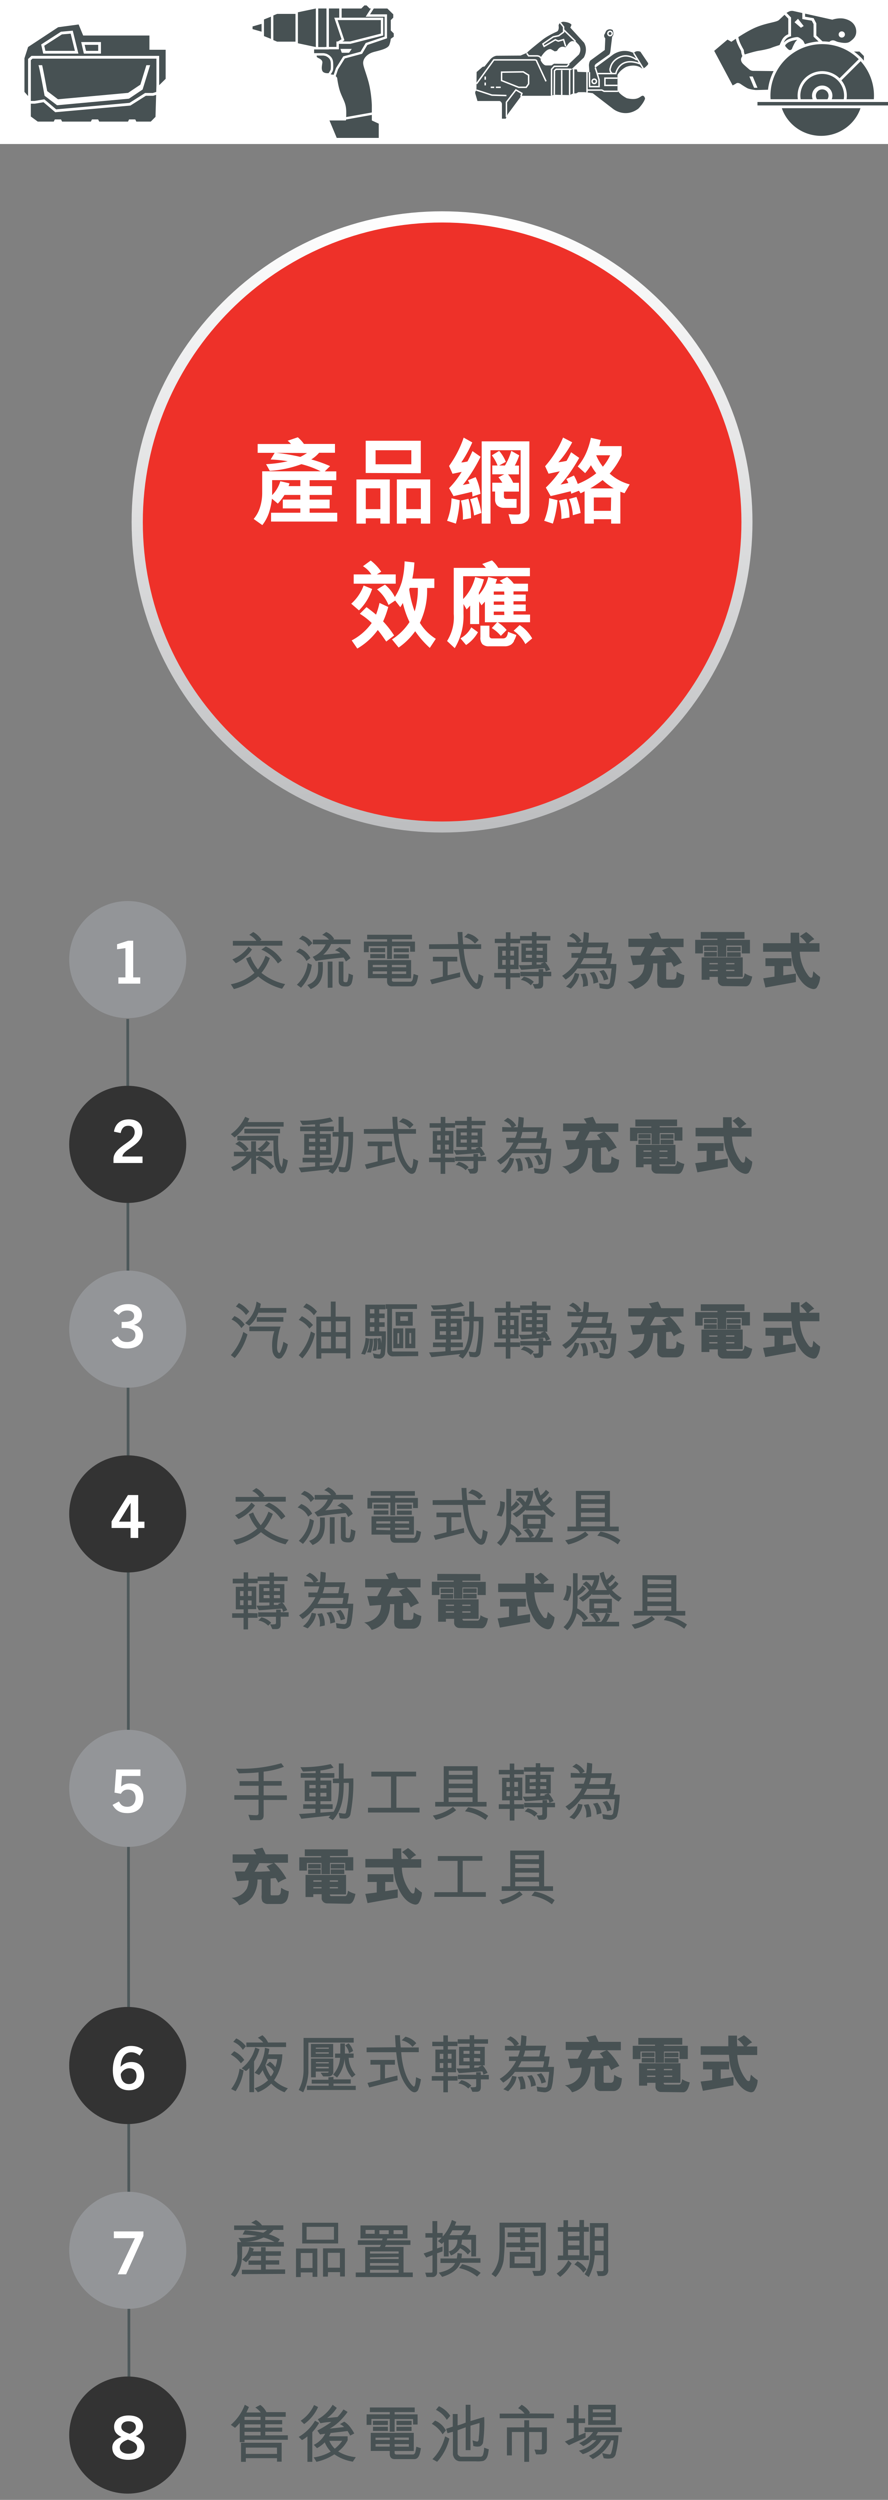 <svg height="920" viewBox="0 0 327 920" width="327" xmlns="http://www.w3.org/2000/svg"><rect x="0" y="0" width="327" height="920" fill="#808080" stroke="none"/><linearGradient id="a" x1="50.001%" x2="50.001%" y1="100%" y2=".001%"><stop offset="0" stop-color="#bcbdbf"/><stop offset="1" stop-color="#fff"/></linearGradient><g fill="none" fill-rule="evenodd"><path d="M33.484 33.482C11.897 55.076 0 83.78 0 114.312c0 30.527 11.897 59.242 33.484 80.831 21.592 21.587 50.296 33.477 80.828 33.477 30.532 0 59.242-11.89 80.831-33.477 21.592-21.591 33.48-50.304 33.48-80.833 0-30.532-11.89-59.234-33.485-80.828C173.547 11.892 144.842 0 114.31 0 83.775 0 55.073 11.892 33.484 33.482" fill="url(#a)" transform="translate(48.47 77.764)"/><path d="M162.808 302.326c-60.87-.005-110.218-49.35-110.218-110.223-.004-60.869 49.345-110.218 110.218-110.218 60.871 0 110.219 49.352 110.219 110.218 0 60.873-49.345 110.223-110.219 110.223" fill="#ee3129"/><path d="M99.82 191.945v-3.242h10.78v-1.596h-6.458v-3.242h6.459v-1.72h-5.845a20.655 20.655 0 01-2.456 3.194l-2.162-1.818a23.946 23.946 0 01-.86 4.396 15.325 15.325 0 01-2.676 5.33l-3.193-2.26a11.862 11.862 0 002.235-3.954 17.66 17.66 0 00.909-5.722v-7.86h21.538a34.212 34.212 0 00-7.097-2.627 40.523 40.523 0 01-11.641 2.456l-1.376-2.456a45.19 45.19 0 007.982-1.08 48.677 48.677 0 00-6.287-.64l1.473-2.455h-6.262v-3.242h12.28a7.22 7.22 0 00-1.253-1.203l3.758-1.278c.848.726 1.606 1.55 2.259 2.456h11.42v3.242h-5.845a12.28 12.28 0 01-2.873 2.456c2.365.65 4.68 1.47 6.925 2.456l-1.964 1.94h4.248v3.242h-9.823v2.21h8.203v3.218h-8.203v1.72h7.367v3.241h-7.367v1.596h10.167v3.242zm10.78-15.251h-10.388v5.526a12.28 12.28 0 003.02-5.109l3.341.762c0 .343-.196.687-.32 1.031h4.348zm-8.963-10.045a73.09 73.09 0 018.964 1.498 22.685 22.685 0 002.456-1.424zm38.435 26.058v-1.965h-5.378v1.965h-3.439v-16.259h12.28v16.259zm-5.403-18.641v-11.862h20.286v11.936zm5.403 5.649h-5.378v7.662h5.378zm11.396-14.024h-13.164v5.182h13.164zm3.512 27.016v-1.965h-5.379v1.965h-3.462v-16.259h12.28v16.259zm0-12.992h-5.379v7.662h5.379zm12.894 12.992l-3.242-1.056a24.953 24.953 0 001.645-8.277l3.021.712a42.71 42.71 0 01-1.424 8.62zm2.579-14.22l2.456-.516a9.21 9.21 0 00-.614-1.204l2.848-1.178a19.181 19.181 0 011.793 6.164l-2.971.982c0-.515 0-1.154-.197-1.743-2.21.565-4.519 1.08-6.754 1.596l-1.645-2.923a32.149 32.149 0 004.642-6.017l-3.365.713-1.277-2.874a39.074 39.074 0 005.378-10.438l3.168 1.769a44.723 44.723 0 01-4.052 7.367c.786 0 1.523-.196 2.26-.343.761-1.351 1.35-2.677 1.866-3.832l2.972 2.088a57.2 57.2 0 01-6.508 10.364zm0 12.77a24.805 24.805 0 00-.713-7.048l2.776-.639c.62 2.323.935 4.718.933 7.123zm4.126-1.547a27.605 27.605 0 00-1.45-5.968l2.604-.835a34.948 34.948 0 011.523 5.87zm19.377 2.137a3.758 3.758 0 01-2.701.958h-2.948l-1.056-3.586c1.15.126 2.308.167 3.463.123.663 0 1.007-.368 1.007-1.032v-22.619h-11.1v27.016h-3.243v-30.282h17.56v26.598a3.93 3.93 0 01-.835 2.8zm-4.47-20.507h1.621v3.242h-4.052c.794.926 1.44 1.97 1.916 3.094h2.136v3.242h-5.55v1.744a.884.884 0 00.933.958h3.733v3.266h-4.593c-.958.058-1.9-.28-2.603-.933a3.217 3.217 0 01-.712-2.21v-2.85h-1.032v-3.241h3.709a16.97 16.97 0 00-1.45-1.99l2.162-1.105h-4.42v-3.242h1.94a14.736 14.736 0 00-2.113-3.733l2.702-1.645a14.27 14.27 0 012.456 4.027l-2.456 1.351h2.137a22.595 22.595 0 002.333-5.378l2.922 1.645a23.774 23.774 0 01-1.62 3.733zm14.097 21.367l-3.192-1.056a25.395 25.395 0 001.842-8.326l3.07.761a40.302 40.302 0 01-1.72 8.62zm26.402-11.2a14.367 14.367 0 01-1.547-.564v11.764h-3.39v-1.621h-6.385v1.62h-3.39v-11.91l-1.473.76-.614-.957-2.873 1.105c0-.32 0-.59-.172-.909-2.456.59-4.912 1.228-7.368 1.768l-1.768-3.119a40.622 40.622 0 005.133-5.992l-4.126.884-1.277-2.75a38.878 38.878 0 003.954-5.355 35.611 35.611 0 002.652-5.206l3.365 1.743a34.801 34.801 0 01-5.109 7.368c.852-.098 1.859-.27 3.021-.515.639-1.081 1.18-2.162 1.695-3.193l2.972 2.087a57.912 57.912 0 01-3.046 4.912 43.2 43.2 0 01-3.831 4.912l2.873-.59a13.729 13.729 0 00-.736-1.473l2.8-1.277c.561.986 1.03 2.022 1.4 3.095a26.524 26.524 0 006.827-3.93 20.728 20.728 0 01-1.965-2.972 19.869 19.869 0 01-2.137 2.923l-2.726-2.456a20.237 20.237 0 003.168-5.108 27.286 27.286 0 001.67-5.428l3.684.81a30.336 30.336 0 01-.589 2.26h8.227v3.39a26.868 26.868 0 01-4.396 6.704 17.855 17.855 0 007.368 3.979zm-23.258 9.48a21.146 21.146 0 00-.884-6.753l2.775-.639a19.992 19.992 0 011.08 6.852zm4.224-1.375a18.542 18.542 0 00-1.4-5.968l2.727-.761a28.857 28.857 0 011.522 5.919zm10.93-12.918a41.751 41.751 0 01-4.544 3.045h8.694a21.858 21.858 0 01-4.15-3.094zm3.168 6.385h-6.386v4.912h6.287zm-5.502-15.521a18.027 18.027 0 002.456 4.2 18.223 18.223 0 002.677-4.2zm-87.358 57.076l-2.85-2.456a16.578 16.578 0 004.569-6.705l3.119 1.277a19.476 19.476 0 01-4.838 7.884zm10.045 11.47c-1.081-1.572-2.063-2.997-3.12-4.25a24.56 24.56 0 01-7.54 6.828l-2.062-2.996a21.023 21.023 0 007.368-6.41 25.124 25.124 0 00-4.372-3.39l2.456-2.455c1.277.957 2.456 1.866 3.512 2.775a29.472 29.472 0 001.277-4.323l3.217 1.499a34.383 34.383 0 01-1.89 5.304 35.17 35.17 0 014.052 5.182zm-11.986-21.294v-3.414h6.509a9.578 9.578 0 00-3.095-3.02l2.85-2.088a18.297 18.297 0 013.88 4.101l-1.621 1.007h6.95v3.414zm28.023 23.627a35.047 35.047 0 01-5.379-6.14 25.346 25.346 0 01-6.09 6.017l-2.456-2.996a21.637 21.637 0 006.459-6.386 33.573 33.573 0 01-2.456-7.024c-.295.516-.59 1.031-.933 1.547L145.525 221l-2.456 1.646a14.883 14.883 0 00-4.225-5.747l2.923-1.744a14.048 14.048 0 013.635 4.568 22.62 22.62 0 002.579-5.624c.633-2.456.97-4.98 1.006-7.515l3.61.417a38.067 38.067 0 01-.76 5.92h8.104v3.462h-2.677a27.212 27.212 0 01-2.652 12.82 17.953 17.953 0 005.87 5.894zm-7.368-22.104l-.22.59a37.38 37.38 0 002.013 8.08 28.661 28.661 0 001.179-8.67zm19.647-4.273v8.399a17.585 17.585 0 004.422-8.08l3.241.835a22.767 22.767 0 01-1.89 4.912v.81a14.736 14.736 0 003.487-6.582l3.217.81c-.196.59-.368 1.13-.565 1.646h2.775a8.178 8.178 0 00-1.252-1.056l2.75-1.4a11.617 11.617 0 012.457 2.456h5.23v2.825h-5.329v1.178h4.495v2.456h-4.495v1.204h4.495v2.456h-4.495v1.252h6.091v2.825h-11.936a12.943 12.943 0 013.316 2.849l-2.137 2.16a13.14 13.14 0 00-3.34-2.873l1.99-2.136h-4.52v-7.59c-.368.418-.81.91-1.252 1.352l-.86-1.45v8.35h-3.315v-6.827c-.401.504-.836.98-1.302 1.425l-1.154-1.99v3.635a22.865 22.865 0 01-3.218 12.624l-2.824-2.628a16.332 16.332 0 002.456-9.996V208.99h11.838a7.368 7.368 0 00-1.376-1.425l3.61-1.326a11.65 11.65 0 012.31 2.75h11.665v3.07zm1.081 25.32l-2.063-2.455a9.824 9.824 0 003.98-4.053l2.455 1.793a13.581 13.581 0 01-4.372 4.716zm17.659-1.424a4.15 4.15 0 01-1.08 1.253 4.224 4.224 0 01-2.457.638h-5.673a3.34 3.34 0 01-2.456-.786 3.537 3.537 0 01-.712-2.603v-4.2h3.315v3.758a.909.909 0 00.934.933h4.052a1.523 1.523 0 001.35-.688 3.782 3.782 0 00.492-1.743l3.094 1.179a8.768 8.768 0 01-.957 2.26zm-3.635-18.272h-3.831v1.179h3.905zm0 3.684h-3.831v1.203h3.905zm0 3.708h-3.831v1.253h3.905zm7.81 11.96a13.385 13.385 0 00-4.323-4.911l2.21-2.088a14.22 14.22 0 014.618 4.912z" fill="#fff" fill-rule="nonzero"/><path d="M0 0h327v53H0z" fill="#fff"/><path d="M136.926 42.289v2.044l2.546 1.174v5.243h-15.476l-2.582-6.192-.095-.225h6.057s.014-.125.03-.345zm5.703-39.16l2.191 2.143v1.219l-.912.908v3.812l1.092 1.09v1.203l-1.118.802s0 .807-.49 2.177c-.456 1.272-2.726 1.869-5.025 2.457l-.53.136c-2.47.641-3.752 2.108-4.045 3.476-.294 1.37.54 2.834 1.762 7.044 1.227 4.209 1.371 9.052 1.371 9.052v2.75l-9.46 1.684c.055-1.005.078-2.43-.09-3.551-.294-1.962-1.078-3.083-1.959-5.333-.879-2.25-1.272-5.582-1.272-5.582l-.507-.62.858-2.515 2.477-3.97 6.374-1.711 1.917-3.242 7.248-2.45v-8.83h-6.249l1.376-2.15zM134.999 2l1.13 1.131h.464l-1.94 3.029h6.975v7.318l-6.956 2.347-1.902 3.213-6.362 1.713-2.687 4.304-.85 2.47-1.099-.158.102-.175c.135-.173.703-.937.784-1.633.054-.445.071-.925.06-1.507l-.003-.196c-.012-.542-.021-1.1-.17-1.664a3.18 3.18 0 00-.823-1.405c-.35-.355-.542-.488-.95-.727a2.845 2.845 0 00-.783-.336c-.33-.078-.702-.158-.948-.158h-3.373v-1.368h5.439v-.052h3.673v-2.004h4.212l12.132-3.085V6.503h-15.318V3.13h7.238L134.172 2zM119.04 20.45c.169 0 .588.099.758.134.183.045.365.144.53.24.35.203.484.295.768.583.294.292.493.637.595 1.018.123.452.13.935.14 1.45l.004.194c.012.542-.004.985-.052 1.394-.042.364-.4.93-.616 1.207l-.165.274h-.382c-.131.004-1.517.025-1.914-.85-.414-.913-.135-1.902 0-2.966.135-1.067-1.054-1.579-1.518-1.796-.38-.184-.514-.387-.55-.455l-.011-.023v-.405zm10.492-2.448h-4.164l.49 1.417h2.693zM116.307 3.126v14.19l-6.61-1.397V4.524zm3.918 0v14.14h-.393v.05h-2.643V3.125zm4.703 0v3.376h-1.838l2.676 7.935-1.319.821h-.552v2.012h-2.788V3.125zm-16.114 1.982v10.224h-6.76l-1.395-.587v-9.05l1.395-.587zm31.428 2.279v4.987l-11.306 2.887h-2.825l.715-.445-2.508-7.43zM99.778 6.135v8.175l-2.573-1.031V7.162zm-3.455 2.646v2.881L93 10.71v-.975zM316.87 39.819C314.866 45.726 309.133 50 302.388 50c-6.745 0-12.478-4.274-14.482-10.181zM327 37.533v1.268h-48.07v-1.268zm-24.224-4.639a2.323 2.323 0 011.93 3.63h-3.858a2.325 2.325 0 01-.405-1.311 2.325 2.325 0 012.333-2.319zm-.001-5.692a8.11 8.11 0 016 2.676 7.99 7.99 0 012.046 5.334c0 .44-.043.873-.114 1.31h-4.419c.15-.412.24-.846.24-1.31 0-2.062-1.679-3.727-3.753-3.727-2.075 0-3.753 1.665-3.753 3.727 0 .464.092.898.242 1.31h-4.422a8.184 8.184 0 01-.114-1.31c0-4.411 3.61-8.01 8.047-8.01zm14.157-4.686a18.851 18.851 0 014.904 12.696c0 .434-.021.864-.052 1.31h-10.038a8.962 8.962 0 00-1.9-6.95zm-14.157-6.277c5.097 0 9.857 1.968 13.456 5.545l-3.572 3.552-3.495 3.474a9.123 9.123 0 00-6.39-2.621c-4.995 0-9.065 4.047-9.065 9.023 0 .443.034.874.096 1.308h-10.038a17.11 17.11 0 01-.053-1.308c0-10.462 8.55-18.973 19.06-18.973zm-31.805-1.976a9.8 9.8 0 00.478 1.555c.516 1.25 1.231 2.52 1.455 2.902a5.77 5.77 0 00.46 1.9c-.208.33-.488.843-.488 1.204 0 .443.092 1.032.817 1.753.617.614 2.258 2.007 2.329 2.06l.034.03c.061.042.595.412 1.282.412.264 0 3.9.043 7.54.089a19.657 19.657 0 00-2.059 6.851l-4.465.12c-.669-.055-2.473-.297-3.253-.737-1.028-.57-2.369-1.487-2.381-1.496-.117-.086-.58-.376-1.059-.376a.917.917 0 00-.555.17c-.172.13-.78.468-1.31.746L263 18.714l4.898-4.142 1.442.812.261-.192c.018-.012.54-.382 1.369-.929zm6.22 13.884h-1.243l1.74 4.151h1.246zm39.287-9.176l1.648 1.646v1.72c-.156-.183-.313-.354-.475-.537l.006-.01-.344-.357-.356-.376-.012.013a20.483 20.483 0 00-2.467-2.099zM288.89 5.435l1.39 1.432v5.734a4.393 4.393 0 00-2.369 2.172 40.176 40.176 0 00-.828 1.802c-.58.174-2.437.758-3.005 1.014-.534.239-2.73.8-4.548 1.066-1.433.214-4.195 1.051-5.296 1.396a4.726 4.726 0 01-.32-1.481v-.138l-.067-.122c-.01-.015-.878-1.484-1.455-2.874-.239-.584-.399-1.231-.506-1.775 1.841-1.188 4.474-2.786 6.669-3.678 2.025-.825 3.918-1.28 5.437-1.643 1.455-.346 2.416-.572 2.87-.993.482-.434 1.4-1.314 2.028-1.912zm4.688 9.221c-.337.306-.708.73-1.003 1.287-.761 1.426-.957 2.089-.957 2.089s-.307.403-.73.403a.752.752 0 01-.384-.113c-.372-.235-.949-.828-1.372-1.414.015-.07.027-.153.03-.223l.007-.077c.055-.088.236-.33.788-.766 1.056-.816 3.204-1.186 3.621-1.186zm-2.45-10.609c.596-.094.903-.018.903-.018l3.416.758v2.227l3.486.598.654 1.253v4.643l1.86 1.766a19.908 19.908 0 00-5.043.986l-.607-1.21-.065-.07c-.53-.5-1.516-1.338-2.136-1.338-.5 0-2.934.367-4.268 1.409-.163.128-.473.37-.737.656.077-.159.153-.327.236-.495a3.419 3.419 0 012.039-1.747l.042-.012.393-.092V6.448l-1.657-1.695c.356-.238 1.03-.623 1.485-.706zm5.335.966l9.9 2.203.141.033.138-.052c.025-.006 2.253-.77 4.309-.296 3.578.81 4.216 3.202 4.324 4.197.248 2.291-1.145 3.342-2.065 4.048l-.163.125c-.761.58-1.927.678-3.78.309-.418-.08-.814-.156-1.176-.306-.077-.033-.154-.07-.23-.1-.393-.18-.835-.382-1.372-.312-.31.036-.786.22-1.077.54a20.462 20.462 0 00-2.538-.177l-2.265-2.15V8.618l-1.003-1.922-3.143-.54zm13.518 6.534a1.14 1.14 0 00-1.148 1.14c0 .63.513 1.14 1.148 1.14s1.148-.51 1.148-1.14a1.14 1.14 0 00-1.148-1.14zm-16.13-4.631l-1.277 1.268 2.363 2.03 1.02-.634zm-94.748 14.231v1.085s.95 1.914 2.029 1.85l1.967.003.888-.638 5.581.06 3.617-3.446s1.522-2.298-.572-4.086l-.696-.766h-.7s-1.077-.638-2.41 1.6l-.634.635s-1.775-1.085-3.045 1.276l-.824.194-1.333-.764s-1.457-.834-3.868 2.997zM175 33.786l.442-.636.065-6.638 2.216-1.92.701-.122 1.965-2.427c1.14-1.472 2.535-1.532 2.535-1.532l8.759-.068 2.405-1.017c.13-.45 5.838-4.918 5.838-4.918 2.222-1.66 5.142-2.874 5.142-2.874.951-.51.631-2.17.631-2.17.063-1.276 1.713-1.464 1.713-1.464 2.665.188 3.045 1.145 3.045 1.145l-.445 1.025 5.075 5.554c1.587 2.805-.125 5.485-.125 5.485l-4.505 4.278 1.966.068.255.889 4.375.128-.19-2.55c.063-1.213.507-1.728.507-1.728l5.329-3.893.19-4.277c-.824-.957-.19-1.656-.19-1.656l.507-1.085c1.143-1.153 2.41-.319 2.41-.319.7 1.852-.189 2.422-.189 2.422l-.634 5.25c-.065.907-.444 1.325-.444 1.325l-4.63 3.256c-1.27.829-.51 1.595-.51 1.595l6.662-4.91c4.061-2.558 7.486-.448 7.486-.448.886-1.213 2.473-.515 2.473-.515l2.728 4.021c.442.516-.32 1.078-.32 1.078-1.582 1.707-2.029.902-2.029.902-2.535-1.783-5.708-.38-5.708-.38-2.346 1.274-3.107 2.937-3.107 2.937v5.553c.696 1.66 3.424 3 3.424 3 3.425.763 4.378-.131 5.391-.77 1.016-.635 1.333.898 1.333.898-.506 1.72-2.473 3.702-2.473 3.702-4.885 3.64-9.263.128-9.263.128l-7.547-5.812-2.98-.38h-2.284l-.826.448h-1.078l-1.33.638-5.646-.128-1.333.381H192l-5.015 6.764-.758 1.66h-1.396v-5.294c0-.897-.828-1.213-.828-1.213h-8.18L175 34.364z" fill="#475153"/><g stroke="#fff" stroke-width=".53"><path d="M210.457 25.487h-5.646l-.634.51-.062 8.88m2.732-9.037v9.096m2.913.063v-9.513m1.46.027v8.85m4.948-7.813v7.477"/><path d="M209.569 23.511l-.761.894h-4.695L203.1 25.49v9.672m-2.03-5.224l-3.425-7.384s0-.515-.761-.515h-15.036l-6.383 8.814m11.023 12.257v-5.493l3.481-4.533 2.216 1.276-.384 1.166m-5.313-.361l-5.337-.163-5.71-1.853"/><path d="M184.704 26.55v3.09l6.28 2.49h2.79l.889-1.277v-3.192l-1.967-1.213zm-6.028 1.618v1.169m0 1.05v1.036m2.032.703h1.268m.634 0h1.775m31.783 1.021h5.454l.823.45h5.189m-8.424-8.682l.7 2.168h6.848s1.27-6.576 9.008-3.572m-2.41-3.961l3.497 5.638"/><path d="M234.497 22.04s-2.79-2.233-5.708-1.213c0 0-3.3.941-3.996 4.082 0 0-.634 1.215.696 2.178m-5.581-.001l.699 2.248v2.54h-3.49l-.064-5.298m10.34 2.177h-4.63v2.67h4.63"/><path d="M218.03 29.938c0 .447.359.808.8.808a.802.802 0 00.798-.808.802.802 0 00-.797-.808c-.442 0-.8.36-.8.808zm5.81-17.606a.8.8 0 101.6 0 .8.8 0 00-.796-.805.805.805 0 00-.803.805zm-11.924 2.878l-4.378-4.278m-1.204-2.54l1.205 1.52v1.914l-1.777 1.312-2.029.416-3.806 2.617.444.89 4.123-2.422 1.079.486 1.966-.554.762 2.49m-14.336 2.543l.699.957h3.107s1.268.021 1.333.907"/></g><path d="M57.497 34.91l-.237 8.093-1.729 1.747h-5.332l-.118-.244-.278-.561h-2.265l-.28.561-.119.244H36.531l-.121-.244-.278-.561h-2.267l-.276.561-.118.244H22.86l-.119-.244-.277-.561h-2.268l-.278.561-.118.244h-5.904l-2.548-1.877v-4.71h1.468l3.207-.541 4.32 3.672 27.68-2.447 5.702-3.605h2.695zm.105-13.332v9.772l-.072 2.482-1.259.392h-2.837l-5.743 3.634-27.02 2.384-4.357-3.697-3.583.603h-1.382V22.152l.621-.574zm-42.073 2.413h-1.371c.302.49 2.12 10.47 2.255 11.208l.008.043 4.59 3.49 26.47-2.414 5.03-3.367 2.765-8.96h-1.375l-2.211 7.163-4.521 3.026-25.83 2.357-3.967-3.023c-.155-.842-.541-2.941-.945-5.054a180.055 180.055 0 00-.927-4.603zM28.954 9l1.676 4.068h24.396v5.247H61V29.01l-2.39 2.353V20.56H11.58l-1.237 1.145v13.641L9 33.823V21.451l1.343-4.151 11.065-7.282zm8.216 6.48H29.9l.981 4.255h6.289zm-10.377-4.196l-4.337.386-7.293 4.697.753 3.368H28.87zm-.767 1.09l1.557 6.347H16.721l-.42-1.882 6.489-4.177zm10.137 4.124v2.223H31.68l-.511-2.223z" fill="#475153"/><path d="M47.032 375l.468 521.5" stroke="#4d585a"/><path d="M47.032 374.7c11.902 0 21.55-9.65 21.55-21.552s-9.648-21.55-21.55-21.55c-11.903 0-21.551 9.647-21.551 21.55s9.648 21.551 21.55 21.551" fill="#939598"/><path d="M51.648 362v-2.288h-2.596v-13.508H47.16l-4.048 1.298v1.848l3.08-.418v10.78h-2.596V362z" fill="#fff" fill-rule="nonzero"/><path d="M47.032 442.7c11.902 0 21.55-9.65 21.55-21.552s-9.648-21.55-21.55-21.55c-11.903 0-21.551 9.647-21.551 21.55s9.648 21.551 21.55 21.551" fill="#333"/><path d="M52.484 428v-2.376H45.07c.022-.616.55-1.298 1.32-1.936 2.002-1.694 6.028-3.454 6.028-7.172 0-2.816-1.738-4.576-4.972-4.576-3.036 0-5.038 1.628-5.478 4.532l2.464.528c.396-1.914 1.386-2.706 2.794-2.706 1.474 0 2.376.836 2.376 2.398 0 2.464-2.816 3.63-5.104 5.5-1.452 1.166-2.706 2.552-2.706 4.356V428z" fill="#fff" fill-rule="nonzero"/><path d="M47.032 510.7c11.902 0 21.55-9.65 21.55-21.552s-9.648-21.55-21.55-21.55c-11.903 0-21.551 9.647-21.551 21.55s9.648 21.551 21.55 21.551" fill="#939598"/><path d="M46.918 496.264c3.322 0 5.764-1.694 5.764-4.73 0-2.002-1.122-3.366-3.278-3.96v-.044c1.914-.616 2.86-1.936 2.86-3.498 0-2.552-1.98-4.092-5.104-4.092-2.266 0-4.048.726-5.39 2.486l1.936 1.496c.88-1.254 1.914-1.628 3.146-1.628 1.672 0 2.552.814 2.552 2.002 0 1.43-1.254 2.2-3.784 2.2h-.836v2.222h.924c2.574 0 4.158.748 4.158 2.574 0 1.694-1.298 2.596-3.102 2.596-1.54 0-2.508-.462-3.388-2.068l-2.288 1.298c1.276 2.464 3.212 3.146 5.83 3.146z" fill="#fff" fill-rule="nonzero"/><path d="M47.032 578.7c11.902 0 21.55-9.65 21.55-21.552s-9.648-21.55-21.55-21.55c-11.903 0-21.551 9.647-21.551 21.55s9.648 21.551 21.55 21.551" fill="#333"/><path d="M50.9 566v-3.674h2.288v-2.332H50.9v-9.79h-3.784l-6.028 9.702v2.42h6.996V566zm-2.816-6.006h-4.268l4.224-6.864h.044z" fill="#fff" fill-rule="nonzero"/><path d="M47.032 679.7c11.902 0 21.55-9.65 21.55-21.552s-9.648-21.55-21.55-21.55c-11.903 0-21.551 9.647-21.551 21.55s9.648 21.551 21.55 21.551" fill="#939598"/><path d="M46.962 667.264c3.476 0 5.852-2.09 5.852-5.632 0-3.234-1.826-5.28-4.972-5.28-1.188 0-2.178.286-3.19 1.1h-.044l.286-3.872h6.82v-2.376h-8.932l-.616 8.514 2.354.44c.528-.968 1.298-1.562 2.552-1.562 1.826 0 2.86 1.166 2.86 3.058s-1.056 3.278-3.058 3.278c-1.364 0-2.332-.462-3.058-1.958l-2.376 1.254c1.32 2.31 3.058 3.036 5.522 3.036z" fill="#fff" fill-rule="nonzero"/><path d="M47.032 781.7c11.902 0 21.55-9.65 21.55-21.552s-9.648-21.55-21.55-21.55c-11.903 0-21.551 9.647-21.551 21.55s9.648 21.551 21.55 21.551" fill="#333"/><path d="M47.468 769.264c3.498 0 5.654-2.31 5.654-5.39 0-3.102-1.804-5.016-4.752-5.016-1.188 0-2.618.33-3.916 1.716h-.044c.154-3.146 1.474-5.302 3.872-5.302 1.122 0 2.09.33 3.146 1.21l1.32-2.112c-1.342-1.012-2.816-1.43-4.51-1.43-4.4 0-6.688 4.026-6.688 8.932 0 4.686 2.178 7.392 5.918 7.392zm.022-2.288c-2.002 0-3.014-1.606-3.014-3.674.484-1.232 1.782-2.134 3.08-2.134 1.738 0 2.728.99 2.728 2.772 0 1.826-1.056 3.036-2.794 3.036z" fill="#fff" fill-rule="nonzero"/><path d="M47.032 849.7c11.902 0 21.55-9.65 21.55-21.552s-9.648-21.55-21.55-21.55c-11.903 0-21.551 9.647-21.551 21.55s9.648 21.551 21.55 21.551" fill="#939598"/><path d="M46.434 837l6.38-14.124v-1.672h-10.89v2.486h7.744L43.354 837z" fill="#fff" fill-rule="nonzero"/><path d="M47.032 917.7c11.902 0 21.55-9.65 21.55-21.552s-9.648-21.55-21.55-21.55c-11.903 0-21.551 9.647-21.551 21.55s9.648 21.551 21.55 21.551" fill="#333"/><path d="M47.27 905.264c3.608 0 5.962-1.65 5.962-4.554 0-1.804-.902-3.146-3.212-4.136v-.044c1.782-.792 2.64-2.024 2.64-3.564 0-2.464-1.826-4.026-5.324-4.026-3.41 0-5.324 1.76-5.324 4.158 0 1.958 1.166 2.97 2.64 3.696v.044c-2.486 1.034-3.3 2.442-3.3 3.938 0 2.794 2.244 4.488 5.918 4.488zm.462-9.57c-1.628-.572-3.058-1.144-3.058-2.508 0-1.166.902-2.112 2.662-2.112 1.738 0 2.684.858 2.684 2.09 0 1.32-1.034 2.002-2.288 2.53zm-.462 7.326c-1.892 0-3.168-.902-3.168-2.354 0-1.298 1.276-2.222 3.014-2.86 1.76.638 3.366 1.276 3.366 2.882 0 1.408-1.166 2.332-3.212 2.332z" fill="#fff" fill-rule="nonzero"/><path d="M95.21 652.26c-2.013.24-4.692.3-7.25.38l-1.047-1.74a52.826 52.826 0 0016.655-2l.987 1.32a30.18 30.18 0 01-7.472 1.78v3.46h6.646v1.7h-6.646v3.56h8.56v1.7h-8.56V668c0 1.1-.382 1.86-1.671 1.86h-3.283l-.664-2c.976.113 1.957.173 2.94.18.523 0 .805-.22.805-.82v-4.88h-8.92v-1.68h8.942v-3.46h-7.009v-1.7h7.009zm34.901 2.22a61.761 61.761 0 01-1.027 12.98 1.996 1.996 0 01-.758 1.39c-.434.341-.99.49-1.538.41-.564 0-1.087 0-1.691-.16l-.383-1.88c.725 0 1.35.2 1.893.22s.665 0 .785-.46a44.621 44.621 0 001.048-10.84h-1.873c0 5-.443 9.8-4.028 13.72l-1.55-.96c.249-.215.466-.464.644-.74l-10.654 1.18-.886-1.76c2.235-.12 4.27-.26 6.042-.42v-1.5h-4.491V664h4.591v-1.12h-4.027v-7.62h4.027v-1.02h-5.497v-1.7h5.497v-.8c-1.51.1-3 .2-4.672.24l-.926-1.62a46.892 46.892 0 0011.137-1.14l1.067 1.3a26.782 26.782 0 01-4.853 1.06v.96h5.135v1.7h-5.135v1.02h4.027v7.62h-4.027V664h4.51v1.74h-4.51v1.36l4.853-.36c1.45-2.32 2.014-5.68 2.014-10.52h-2.276v-1.66h2.195v-5.58h1.773v5.58zm-13.876 3.64v-1.22h-2.316v1.22zm0 3.02v-1.36h-2.316v1.34zm1.753-4.22v1.2h2.215v-1.22zm0 2.88v1.34h2.215v-1.34zm17.52 5.5h8.479v-11.5h-7.25V652h16.494v1.76h-7.25v11.52h8.518v1.76h-18.99zm32.464.88a18.765 18.765 0 01-7.471 3.54l-1.108-1.56a17.745 17.745 0 007.411-3.18zm7.915-16.18v13.14h3.282v1.7h-18.91v-1.7h3.142V650zm-1.873 8.1h-8.82v1.66h8.8zm0 3.34h-8.82v1.7h8.82zm-8.76-9.76v1.5h8.72v-1.5zm0 3.18v1.56h8.76v-1.56zm13.513 14.92a15.846 15.846 0 00-7.532-3.18l1.168-1.5a15.53 15.53 0 014.25 1.32 17.71 17.71 0 013.12 1.82zm14.157-5.78v1.66h-3.484V670h-1.732v-4.28h-4.027V664h4.027v-1.44h-2.82v-8.3h2.82V653h-4.027v-1.64h4.027v-2.34h1.672v2.3h3.504v1.64h-3.524v1.24h2.98v8.32h-3V664zm-6.424-8.18v1.84h1.208v-1.84zm1.269 3.38H186.5v1.82h1.208zm1.631-3.4v1.82h1.37v-1.82zm0 5.18h1.33v-1.8h-1.37zm12.627-.94c.752.827 1.37 1.765 1.833 2.78l-1.551.66a3.98 3.98 0 00-.383-1.2l-8.498.62a11.11 11.11 0 01-.886-1.7c1.893 0 3.383 0 4.752-.12V660h-3.826v-6.8h3.826V652h-4.33v-1.62h4.33v-1.48h1.652v1.48H204V652h-5.015v1.18h3.827v6.8zm-4.49 8a4.745 4.745 0 001.55 0 .526.526 0 00.454-.124.518.518 0 00.17-.436v-2.36h-6.686v-1.62h6.767v-1h1.671v.96h2.92v1.64h-2.94v2.9c0 1.04-.443 1.72-1.57 1.72h-1.491zm-.706.52a6.54 6.54 0 00-3.605-1.9l1.108-1.18a7.165 7.165 0 013.605 1.9zm.443-12.76v-1.08h-2.215V656zm0 1.5h-2.235v1.14h2.235zm3.907-1.46v-1.1h-2.195v1.06zm-2.255 1.46v1.14h2.255v-1.14zm0 3.62l1.792-.1-.302-.3 1.39-.52h-2.76zm14.641-8.32c-.564-1.28-1.27-1.72-2.8-2.42l1.39-1.08a7.072 7.072 0 013.162 2.84l-1.047.62h1.61c.17-1.28.27-2.569.303-3.86l1.893.32a26.36 26.36 0 01-.262 3.58h7.471c-.241 1.54-.443 2.92-.704 4h2.014a24.721 24.721 0 01-.605 3.88h2.216a40.703 40.703 0 01-.323 4.24 17.89 17.89 0 01-.725 3.72 3.01 3.01 0 01-3.101 1.24c-.665 0-1.269-.2-2.014-.28 0-.64-.181-1.1-.221-1.78 1.052.186 2.115.313 3.182.38.31-.076.574-.28.725-.56.282-1.24.483-3.56.684-5.3H213.85a16.284 16.284 0 01-4.31 4.1l-1.31-1.4a15.88 15.88 0 004.854-4.66 10.79 10.79 0 001.168-2h-2.598v-1.72h3.263c.3-.736.549-1.49.745-2.26h-5.498v-1.74zm-3.907 16.18a8.755 8.755 0 003.242-4.96l1.611.3a7.709 7.709 0 01-1.269 3.26 14.222 14.222 0 01-1.812 2.18zm6.182.12a6.681 6.681 0 00-.886-4.64c.685-.14 1.188-.2 1.772-.28a8.769 8.769 0 01.967 4.52zm8.318-8.34c.187-.73.329-1.472.423-2.22h-8.378c-.363.76-.866 1.62-1.188 2.18zm-6.606-6.22a10.126 10.126 0 01-.644 2.28h5.74c.2-.72.322-1.68.483-2.32zm2.457 9.14a7.251 7.251 0 011.51 3.82l-1.792.5a6.113 6.113 0 00-1.39-4zm3.484-.72a6.544 6.544 0 011.712 3.36c-.584.12-.967.3-1.631.46a6.464 6.464 0 00-1.692-3.34zm-119.947 31.98a8.223 8.223 0 002.8 1.28c-.122 1.56-.303 3.56-1.813 4.36a2.41 2.41 0 01-1.31.32h-4.873a2.502 2.502 0 01-1.732-.94 5.166 5.166 0 01-.262-2.38v-5.68h-1.53a10.906 10.906 0 01-1.913 6.38 8.767 8.767 0 01-4.854 3.1 6.644 6.644 0 00-2.78-2.74 6.834 6.834 0 005.58-3.36 8.431 8.431 0 00.704-3.08l-4.229.28-.906-3.54h3.685a25.168 25.168 0 001.591-3.22h-6.041v-3.08h8.7a14.34 14.34 0 00-1.088-1.76l3.383-.7c.428.792.811 1.606 1.148 2.44h8.237v3.1h-5.135a23.342 23.342 0 014.551 5.82 12.822 12.822 0 00-3 1.52 13.035 13.035 0 00-.967-1.72l-1.853.18v5.62c0 .42 0 .58.503.58h2.014c1.229 0 1.229-1 1.31-2.22zm-8.056-9.08c-.624 1.1-1.148 2.18-1.772 3.16h2.014l3.766-.18a10.126 10.126 0 00-1.35-1.78 26.416 26.416 0 012.578-1.12zm32.625-5.06v2.44h-6.605v.46h8.579v4.86h-2.98v-2.78h-5.6v4.14h-3.14v-4.1h-5.358v2.8h-2.8v-4.88h8.056v-.46h-6.041v-2.48zm-7.652 19.88a2.01 2.01 0 01-2.014-1.62v-1.76h-3.082v1.04h-2.86V690h14.924v7.18h-5.941v.28c.054.21.244.358.463.36h5.095c.745 0 1.007-1.28 1.067-2 .86.532 1.798.93 2.78 1.18-.282 1.36-.846 3.64-2.377 3.64zM118.108 686v1.64h-4.652V686zm0 2v1.68h-4.652V688zm-2.718 4.5h3.02v-.5h-3.02zm0 2.46h3.02v-.46h-3.02zm6.041-2.46h3.021v-.5h-3.02zm0 2.46h3.021v-.46h-3.02zm5.357-8.96v1.64h-4.994V686zm0 2v1.68h-4.994V688zm8.559 4.6v-2.86h9.526v2.86h-3.02v3.4l4.61-.68v3.06l-11.116 2-.825-3.38 4.209-.52v-3.88zm14.903-12.48a18.388 18.388 0 013 2.62 5.14 5.14 0 00-2.013 1.48h3.887v3.12h-7.15a15.352 15.352 0 003.041 8.7c.282.38.665.86 1.148.8.484-.06.443-.58.584-1.3 0-.36.141-.68.181-1.06.746.75 1.57 1.421 2.457 2a7.385 7.385 0 01-1.309 4 1.578 1.578 0 01-1.49.4c-3-.66-5.035-3.82-6.042-6.34a17.125 17.125 0 01-1.47-5.66l-.16-1.62h-10.372v-3.12h10.07v-3.88h3.14c0 1.24 0 2.64.122 3.88h2.557a10.29 10.29 0 00-2.396-2.54zm9.747 16.24h8.499v-11.52h-7.27v-1.78h16.413v1.74h-7.25v11.54h8.519v1.74h-18.991zm32.464.88a19.31 19.31 0 01-7.471 3.54l-1.108-1.56a18.027 18.027 0 007.411-3.2zm7.915-16.2v13.14h3.282v1.7h-18.91v-1.7h3.142v-13.14zm-1.873 8.12h-8.821v1.66h8.8zm0 3.32h-8.78v1.7h8.82zm-8.78-9.76v1.52h8.72v-1.52zm0 3.2v1.56h8.76V686zm13.512 14.9a15.826 15.826 0 00-7.532-3.16l1.169-1.52c1.47.243 2.9.687 4.249 1.32a20.595 20.595 0 013.121 1.82zm-98.116-132.46a23.008 23.008 0 01-9.013-4.5 22.723 22.723 0 01-9.074 4.62l-1.127-1.76a18.556 18.556 0 008.833-4.18 16.899 16.899 0 01-3.119-5.24l1.59-.7a18.456 18.456 0 002.796 4.72 16.934 16.934 0 002.857-5l1.61.84a18.954 18.954 0 01-3.16 5.4 21.849 21.849 0 008.994 4.1zm-18.55-10.72a14.072 14.072 0 006.036-4.66l1.288 1.06a14.807 14.807 0 01-6.036 5zm7.786-10a8.491 8.491 0 013.099 2.84l-.604.38h8.39v1.76H86.77v-1.72h8.752a6.75 6.75 0 00-2.655-2.2zm9.235 11.58a13.462 13.462 0 00-6.197-5.08l1.65-1.14a14.183 14.183 0 016.036 5.06zm9.878-1.06a6.386 6.386 0 00-3.883-3.38l1.348-1.28a7.65 7.65 0 014.024 3.56zm2.113 1.44a15.38 15.38 0 01-4.024 8.58l-1.529-1.14a12.832 12.832 0 004.024-8.12zm-1.167-6.8a5.728 5.728 0 00-3.641-2.88l1.307-1.24a7.056 7.056 0 013.702 2.84zm-.583 14.28c4.929-1.84 3.883-6 4.023-8.6h1.75c0 3.46.584 8-4.486 10.12zm14.385-8.78a8.966 8.966 0 00-.845-1.48c-3.581.3-8.048.84-10.402 1.3l-1.167-1.56a9.17 9.17 0 004.87-4.68h-4.79v-1.7h6.036a5.714 5.714 0 00-2.535-1.76l1.49-1.08a5.864 5.864 0 012.957 2.58l-.362.22h6.518v1.7h-7.263a11.744 11.744 0 01-2.937 4l6.398-.62a6.048 6.048 0 00-2.012-1.06l1.71-1.16a9.907 9.907 0 014.024 4.12zm-6.76 9.82v-9.74h1.77v9.74zm5.834-2.7c0 .78 1.308.78 1.469.38a9.309 9.309 0 00.443-3.02l1.69.62a13.05 13.05 0 01-.503 2.82 2.007 2.007 0 01-1.53 1.4c-.985 0-3.34.28-3.34-2v-7.32h1.731zm9.778-12.42v2.18h-1.77v-3.9h8.45v-.84h-7.243v-1.68h16.276v1.68h-7.243v.84h8.35V555h-1.77v-2h-6.6v4.66h-1.77V553zm8.43 12.5c0 .36.221.56.785.56h5.895c.402 0 .724-.42.845-.86.151-.66.265-1.327.342-2l1.69.56c-.322 2-.745 4-2.435 4h-7.102c-1.308 0-1.81-.82-1.79-2v-1h-6.921v-6.7h15.612v6.68h-6.941zm-2.475-10.3h-5.432v-1.52h5.432zm0 .68v1.52h-5.412v-1.52zm-4.466 4v.82h5.17v-.84zm5.15 3.28v-.94h-5.17v.78zm6.941-2.46v-.86h-5.19v.82zm0 1.54h-5.19v.76h5.17zm-4.526-8.5h5.532v1.52h-5.492zm5.512 2.2v1.52h-5.492v-1.52zm18.59-3.94c-.1-.86-.18-2.48-.281-4.4h1.83c0 1.64.141 3.22.282 4.48h6.72v1.74h-6.519c.403 6 2.374 10.94 4.628 12.56.543.18.724-1.2.905-3.42l1.79.78a15.228 15.228 0 01-1.066 4c-.986 1.3-2.233.74-3.38-.5-3.46-3.76-4.164-8.7-4.748-13.4H159.32v-1.74zm-9.878 14.72l-.664-1.64 4.748-1.18v-5.54h-3.702v-1.7h9.114v1.72h-3.621v5.06l4.607-1.08.12 1.7zm16.095-14.86a7.21 7.21 0 00-4.024-2.38l1.388-1.32a7.03 7.03 0 014.024 2.38zm6.439 5.82a8.4 8.4 0 001.267-5.26l1.71.4a9.693 9.693 0 01-1.187 5.3zm5.35-9.74v6.48a6.733 6.733 0 001.791-2c.458.362.888.756 1.288 1.18a9.923 9.923 0 01-3.078 2.62 38.83 38.83 0 01-.161 4.64 10.58 10.58 0 014.024 3.66c-.472.39-.977.738-1.51 1.04a6.015 6.015 0 00-2.715-2.84 12.64 12.64 0 01-3.42 6.18l-1.429-1.14a10.294 10.294 0 003.42-7.5V547.9zm15.11 10.42a11.272 11.272 0 01-3.5-2.88v.38h-6.197v-.36a16.072 16.072 0 01-3.46 2.9l-1.409-1.34c1.43-.655 2.7-1.61 3.722-2.8a6.02 6.02 0 00-2.354-2.28l1.308-1.1a6.76 6.76 0 012.012 2c.374-.801.683-1.63.925-2.48h-4.366v-1.72h6.298a10.275 10.275 0 01-1.59 5.44h4.386a18.56 18.56 0 01-2.595-6.16c.563-.18.905-.42 1.509-.56a20.95 20.95 0 00.966 2.98 7.76 7.76 0 002.011-2.1c.426.306.836.633 1.228.98a10.49 10.49 0 01-2.535 2.54c.136.347.326.671.563.96a7.141 7.141 0 002.012-2c.42.296.817.624 1.187.98a7.606 7.606 0 01-2.414 2.3 12.875 12.875 0 003.46 2.96zm-8.35 7.48a6.006 6.006 0 00-2.132-2.68l1.55-.58h-1.852v-5.18h8.29v5.18h-2.012l1.408.48a9.977 9.977 0 01-1.408 2.8h4.687v1.66h-13.62v-1.66zm-.683-5h4.788V559h-4.788zm2.555 5a9.422 9.422 0 001.77-3.3h-4.023a6.003 6.003 0 012.011 2.7l-1.187.56zm19.838-.98a18.657 18.657 0 01-7.445 3.54l-1.126-1.56a18.162 18.162 0 007.403-3.18zm7.906-16.18v13.14h3.24v1.7h-18.893v-1.7h3.119v-13.14zm-1.871 8h-8.812v1.64h8.772zm0 3.34h-8.812v1.7h8.812zm-8.752-9.78v1.52h8.712v-1.52zm0 3.2V555h8.752v-1.56zm13.52 14.92a15.782 15.782 0 00-7.544-3.18l1.166-1.52c1.471.249 2.9.7 4.246 1.34a17.7 17.7 0 013.118 1.82zM94.838 593.72v1.66h-3.5v4.28h-1.65v-4.28h-4.205v-1.66h4.225v-1.44H86.83v-8.3h2.897v-1.26h-4.024V581h4.024v-2.34h1.65V581h3.5v1.64h-3.52v1.24h2.997v8.32h-3.018v1.44zm-6.438-8.18v1.84h1.288v-1.84zm1.288 3.38H88.4v1.82h1.268zm1.63-3.4v1.82h1.347v-1.82zm0 5.18h1.327V589h-1.348zm12.634-.94a10.254 10.254 0 011.81 2.78l-1.528.66a3.864 3.864 0 00-.403-1.2l-8.47.62a9.54 9.54 0 01-.885-1.7c1.871 0 3.38 0 4.748-.12v-1.04h-3.822V583h3.822v-1.16h-4.346v-1.62h4.346v-1.48h1.65v1.48h5.03v1.62h-5.01V583h3.823v6.8zm-4.486 8a4.736 4.736 0 001.549 0 .505.505 0 00.449-.123.498.498 0 00.154-.437V595H95.06v-1.62h6.639v-1h1.69v.96h2.897v1.64h-2.937v2.84c0 1.04-.443 1.72-1.57 1.72h-1.489zm-.705.52a6.591 6.591 0 00-3.621-1.9l1.127-1.18c1.364.305 2.61 1 3.58 2zm.443-12.76v-1.08h-2.133v1.1zm0 1.5h-2.133v1.14h2.234zm3.883-1.46v-1.1h-2.193v1.06zm-2.233 1.46v1.14h2.253V587zm0 3.62h1.81l-.301-.3 1.227-.5h-2.756zm14.606-8.32c-.563-1.28-1.287-1.72-2.796-2.42l1.368-1.08a7.007 7.007 0 013.179 2.84l-1.047.62h1.61c.16-.92.221-2.48.302-3.86l1.87.32c0 1.197-.08 2.393-.24 3.58h7.443c-.22 1.54-.442 2.92-.684 4h2.012a22.576 22.576 0 01-.603 3.88h2.213a40.742 40.742 0 01-.322 4.24 16.672 16.672 0 01-.724 3.72 2.986 2.986 0 01-3.099 1.24c-.644 0-1.247-.2-2.012-.28 0-.64-.16-1.1-.2-1.78a28.14 28.14 0 003.158.38c.316-.063.585-.27.724-.56.282-1.24.503-3.56.704-5.3h-12.554a16.68 16.68 0 01-4.326 4l-1.307-1.4a15.43 15.43 0 004.848-4.66c.46-.623.851-1.294 1.167-2h-2.575v-1.72h3.26c.299-.736.548-1.49.744-2.26h-5.493v-1.74zm-3.923 16.18a8.556 8.556 0 003.24-4.96l1.609.3a7.434 7.434 0 01-1.248 3.26c-.542.78-1.155 1.51-1.83 2.18zm6.177.12a6.567 6.567 0 00-.886-4.64c.705-.14 1.187-.2 1.77-.28a8.597 8.597 0 01.987 4.52zm8.329-8.34c.201-.7.302-1.54.422-2.22h-8.37c-.381.76-.864 1.62-1.186 2.18zm-6.6-6.22c-.124.782-.34 1.547-.643 2.28h5.734c.201-.72.322-1.68.483-2.32zm2.455 9.14a7.256 7.256 0 011.51 3.82l-1.791.5a6.137 6.137 0 00-1.409-4zm3.46-.72a6.566 6.566 0 011.731 3.36c-.583.12-.986.3-1.63.46a6.367 6.367 0 00-1.71-3.34zm27.001.94a8.07 8.07 0 002.796 1.28c-.12 1.56-.322 3.56-1.83 4.36-.4.22-.852.33-1.308.32h-4.87a2.62 2.62 0 01-1.73-.96 5.19 5.19 0 01-.24-2.38v-5.68h-1.55a10.914 10.914 0 01-1.911 6.38 8.979 8.979 0 01-4.85 3.1 6.82 6.82 0 00-2.776-2.76 6.766 6.766 0 005.573-3.34 7.96 7.96 0 00.705-3.08l-4.225.28-.906-3.54h3.682a23.703 23.703 0 001.59-3.2h-6.036v-3.08h8.691a16.202 16.202 0 00-1.086-1.78l3.38-.7c.442.72.805 1.7 1.167 2.46h8.228v3.1h-5.11a24.02 24.02 0 014.547 5.82 12.2 12.2 0 00-3.018 1.52 15.97 15.97 0 00-.945-1.74l-1.872.2v5.6c0 .42 0 .58.503.58h2.012c1.248 0 1.248-1 1.308-2.2zm-8.149-9.08c-.623 1.08-1.146 2.18-1.77 3.16h2.012l3.762-.2a8.545 8.545 0 00-1.348-1.76 26.377 26.377 0 012.575-1.12zm32.674-5.06v2.44h-6.6v.44h8.591V587h-2.997v-2.78h-5.593v4.12h-3.139v-4.1h-5.331V587h-2.797v-4.9h8.048v-.44h-6.036v-2.44zm-7.646 19.86a2.01 2.01 0 01-2.011-1.6v-1.78h-3.018v1.06h-2.877v-8.22h14.908v7.16h-5.935v.28c.058.21.243.363.463.38h5.09c.744 0 1.026-1.28 1.066-2a9.646 9.646 0 002.776 1.2c-.281 1.34-.845 3.62-2.374 3.62zm-2.353-14.5v1.62h-4.628v-1.62zm0 2v1.68h-4.628v-1.68zm-2.696 4.36h2.997v-.46h-2.997zm0 2.48h2.997V593h-2.997zm6.035-2.48h3.038v-.46h-3.038zm0 2.48h3.038V593h-3.038zm5.292-8.9v1.62h-4.99v-1.62zm0 2v1.68h-4.99v-1.68zm8.651 4.7v-2.88h9.476v2.88h-3.078v3.42l4.627-.68V597l-11.126 2-.825-3.38 4.205-.52v-3.88zm14.908-12.5a18.373 18.373 0 012.978 2.64 5.23 5.23 0 00-2.012 1.46h3.883V586h-7.143a15.441 15.441 0 003.059 8.72c.261.38.643.86 1.126.8.483-.06.443-.58.584-1.32.083-.342.143-.69.18-1.04.75.745 1.573 1.415 2.455 2a7.39 7.39 0 01-1.308 4c-.389.387-.956.54-1.488.4-2.998-.66-5.03-3.82-6.036-6.34a16.342 16.342 0 01-1.469-5.66l-.18-1.64h-10.262v-3.12h10.06v-3.86h3.139c0 1.24 0 2.64.12 3.86h2.576a11.148 11.148 0 00-2.415-2.54zm8.269 9.96a8.46 8.46 0 001.267-5.28l1.71.4a9.792 9.792 0 01-1.186 5.32zm5.352-9.74v6.48a7.314 7.314 0 001.79-2c.457.355.887.743 1.288 1.16a9.742 9.742 0 01-3.078 2.64 38.651 38.651 0 01-.161 4.62 10.58 10.58 0 014.023 3.66c-.476.39-.98.744-1.508 1.06a5.875 5.875 0 00-2.717-2.84 12.68 12.68 0 01-3.42 6.16l-1.408-1.14a10.353 10.353 0 003.4-7.5l.1-5.08v-7.26zm15.109 10.42a11.312 11.312 0 01-3.5-2.9v.4h-6.258v-.38a17.115 17.115 0 01-3.44 2.92l-1.429-1.36a10.657 10.657 0 003.722-2.8 6.02 6.02 0 00-2.353-2.28l1.307-1.08a6.48 6.48 0 012.012 2c.378-.793.687-1.616.926-2.46h-4.366v-1.74h6.297a10.275 10.275 0 01-1.59 5.44h4.387a18.564 18.564 0 01-2.716-6.18c.563-.18.905-.42 1.509-.56a21.05 21.05 0 00.965 2.98 7.643 7.643 0 002.012-2c.425.299.835.62 1.227.96-.678.99-1.53 1.85-2.514 2.54.116.352.3.678.543.96a7.302 7.302 0 002.012-2c.43.283.828.612 1.187.98a7.526 7.526 0 01-2.415 2.28 13.284 13.284 0 003.642 2.94zm-8.35 7.46a6.166 6.166 0 00-2.112-2.68l1.53-.58h-1.832v-5.22h8.27v5.18h-2.013l1.409.48a9.777 9.777 0 01-1.409 2.8h4.688v1.66h-13.62v-1.66zm-.683-5h4.788v-1.78h-4.788zm2.555 5a9.422 9.422 0 001.77-3.3h-4.024a6.003 6.003 0 012.012 2.7l-1.187.56zm19.837-.98a18.657 18.657 0 01-7.444 3.54l-1.127-1.56a17.597 17.597 0 007.404-3.18zm7.907-16.18v13.14h3.28v1.7h-18.893v-1.7h3.119v-13.14zm-1.871 8h-8.812v1.66h8.772zm0 3.34h-8.812v1.7h8.812zm-8.752-9.76v1.7h8.712v-1.5zm0 3.18v1.56h8.752v-1.56zm13.52 14.92a15.984 15.984 0 00-7.525-3.18l1.147-1.5c1.472.234 2.902.678 4.245 1.32a18.556 18.556 0 013.139 1.82zM103.869 363.88a22.491 22.491 0 01-8.79-4.535A22.376 22.376 0 0186.131 364L85 362.226a18.037 18.037 0 008.71-4.212 17.494 17.494 0 01-3.075-5.28l1.587-.705a18.204 18.204 0 002.758 4.756 16.658 16.658 0 002.798-5.038l1.587.846a18.695 18.695 0 01-3.095 5.442 21.104 21.104 0 008.73 4.131zm-18.294-10.803a13.921 13.921 0 005.953-4.696l1.27 1.048a14.76 14.76 0 01-5.953 5.059zM93.254 343a8.784 8.784 0 013.056 2.862l-.596.383h8.274v1.773H85.754v-1.753h8.65a6.971 6.971 0 00-2.618-2.217zm9.087 11.588a13.342 13.342 0 00-6.11-5.119l1.646-1.148a14.185 14.185 0 015.952 5.098zm10.489-.93a6.337 6.337 0 00-3.83-3.33l1.33-1.26a7.623 7.623 0 013.97 3.506zm1.986 1.418a15.042 15.042 0 01-3.97 8.432l-1.528-1.123a12.435 12.435 0 003.97-7.979zm-1.152-6.698a5.63 5.63 0 00-3.572-2.837l1.27-1.221a6.94 6.94 0 013.672 2.797zm-.496 14.125c4.883-1.813 3.85-5.91 3.97-8.471h1.727c0 3.408.575 7.88-4.446 9.968zm14.192-8.648a7.59 7.59 0 00-.834-1.458c-3.533.295-7.939.827-10.242 1.28l-1.15-1.536a9.1 9.1 0 004.803-4.61h-4.744v-1.734h5.954a5.776 5.776 0 00-2.5-1.733l1.468-1.064a5.94 5.94 0 012.918 2.541l-.377.217h6.45v1.674h-7.184a11.332 11.332 0 01-2.898 3.94l6.331-.61a5.97 5.97 0 00-1.984-1.044l1.707-1.143a9.884 9.884 0 013.97 4.058zm-6.67 9.672v-9.653h1.748v9.594zm5.777-2.66c-.1.75 1.29.75 1.449.375a9.156 9.156 0 00.437-2.975l1.647.611a11.74 11.74 0 01-.476 2.778 1.98 1.98 0 01-1.509 1.379c-.972 0-3.295.276-3.295-1.97v-7.19h1.747zm9.307-12.643v2.203H134v-3.904h8.542v-.841h-7.34V344h16.515v1.682h-7.36v.84h8.46v3.725h-1.794v-2.003h-6.687v4.665h-1.794v-4.685zm8.542 12.514c0 .36.245.56.815.56h5.974c.408 0 .734-.42.856-.86.123-.441.225-1.242.347-2.003l1.692.56c-.326 2.003-.754 4.005-2.446 4.005h-7.197c-1.325 0-1.855-.82-1.835-2.002v-1.001h-7.034v-6.667h15.902v6.707h-7.054zm-2.487-10.311h-5.505v-1.522h5.505zm0 .68v1.522h-5.484v-1.522zm-4.547 4.005v.82h5.26v-.84zm5.24 3.323v-.96h-5.26v.96zm7.054-2.462v-.861h-5.28v.82zm0 1.541h-5.28v.921h5.26zm-4.587-8.509h5.586v1.422h-5.566zm5.566 2.203v1.521h-5.566v-1.521zm18.199-3.783c0-.865-.179-2.514-.278-4.425h1.826c0 1.65.138 3.238.277 4.505h6.608v1.73h-6.43c.418 6.034 2.342 11.021 4.584 12.65.516.181.715-1.206.893-3.439l1.766.785a17.343 17.343 0 01-1.052 4.022c-.972 1.307-2.222.744-3.333-.503-3.432-3.78-4.127-8.749-4.702-13.495H158v-1.73zm-9.742 14.802l-.635-1.649 4.683-1.186v-5.572h-3.651v-1.71h8.988v1.73h-3.572v5.089l4.564-1.086.1 1.71zm15.873-14.943a7.007 7.007 0 00-3.968-2.393l1.389-1.328a6.947 6.947 0 013.968 2.394zm16.605 10.782v1.658h-3.551V364h-1.694v-4.276H182v-1.658h4.265v-1.439h-2.898v-8.312h2.919v-1.259h-4.082v-1.558h4.082V343.1h1.694v2.398h3.53v1.638h-3.571v1.239h3.02v8.312h-3.04v1.439zm-6.53-8.173v1.839h1.285v-1.839zm1.285 3.377h-1.286v1.818h1.265zm1.673-3.397v1.819h1.368v-1.819zm0 5.156h1.347v-1.799h-1.367zm12.817-.92a10.708 10.708 0 011.836 2.778l-1.612.6a3.425 3.425 0 00-.388-1.2l-8.612.62a10.988 10.988 0 01-.898-1.699c1.919 0 3.429 0 4.817-.12v-1.039h-3.858v-6.793h3.858v-1.159h-4.388v-1.618h4.388V343h1.693v1.479h5.102v1.618h-5.081v1.179h3.877v6.793zm-4.572 7.993a5.022 5.022 0 001.592 0 .538.538 0 00.446-.133.514.514 0 00.166-.427v-2.258h-6.755v-1.618h6.735v-.999h1.694v.96H203v1.638h-2.98v2.837c0 1.039-.449 1.718-1.571 1.718h-1.53zm-.714.52a6.404 6.404 0 00-3.653-1.999l1.122-1.179c1.38.272 2.65.932 3.653 1.899zm.449-12.749v-1.079h-2.245v1.1zm0 1.499h-2.265v1.139h2.265zm3.96-1.459v-1.099h-2.225v1.06zm-2.266 1.459v1.139h2.265v-1.02zm0 3.597h1.816l-.306-.3 1.245-.5h-2.776zm14.751-8.074c-.545-1.278-1.27-1.718-2.803-2.417l1.391-1.098a7.133 7.133 0 013.166 2.856l-1.049.62h1.613c.17-1.28.27-2.567.303-3.856l1.895.32a25.968 25.968 0 01-.262 3.555h7.48c-.242 1.538-.444 2.916-.706 3.995h2.016a24.635 24.635 0 01-.605 3.875H227a39.764 39.764 0 01-.323 4.215 16.562 16.562 0 01-.725 3.735 2.997 2.997 0 01-3.105 1.238c-.666 0-1.27-.2-2.016-.28 0-.639-.162-1.098-.222-1.777a28.62 28.62 0 003.185.38c.318-.064.587-.27.726-.56.282-1.238.484-3.555.706-5.293h-12.601a16.064 16.064 0 01-4.315 4.115l-1.31-1.399a15.661 15.661 0 004.859-4.654c.46-.622.852-1.292 1.17-1.997h-2.602v-1.738h3.267c.306-.732.555-1.487.746-2.257h-5.525v-1.738zm-3.912 16.16a8.642 8.642 0 003.246-4.954l1.613.3a7.43 7.43 0 01-1.27 3.255 14.211 14.211 0 01-1.814 2.177zm6.19.12a6.66 6.66 0 00-.887-4.635c.685-.14 1.19-.2 1.774-.28a8.701 8.701 0 01.988 4.515zm8.327-8.33c.187-.73.329-1.47.423-2.217h-8.387a26.211 26.211 0 01-1.19 2.177zm-6.593-6.212a11.17 11.17 0 01-.665 2.277h5.745c.202-.72.323-1.678.484-2.317zm2.44 9.068a7.232 7.232 0 011.511 3.815l-1.794.5a6.096 6.096 0 00-1.391-3.995zm3.487-.719a6.53 6.53 0 011.714 3.356c-.565.12-.968.3-1.633.46a6.589 6.589 0 00-1.694-3.356zm26.928.616a8.056 8.056 0 002.79 1.277c-.12 1.555-.301 3.55-1.807 4.347-.4.217-.85.327-1.305.32h-4.858a2.554 2.554 0 01-1.727-.958 5.153 5.153 0 01-.26-2.373v-5.664h-1.527a11.016 11.016 0 01-1.907 6.362 9.101 9.101 0 01-4.838 3.091 7.045 7.045 0 00-2.771-2.692 6.833 6.833 0 005.561-3.33 8.41 8.41 0 00.723-3.052l-4.216.28-.904-3.53h3.674a23.628 23.628 0 001.586-3.192h-6.022v-3.011h8.673a13.726 13.726 0 00-1.105-1.775l3.373-.698c.437.794.826 1.613 1.165 2.453h8.21v3.091H246.6a23.375 23.375 0 014.538 5.804c-1.06.364-2.066.867-2.992 1.495a14.431 14.431 0 00-.963-1.715l-1.867.2v5.584c0 .418 0 .578.522.578h2.007c1.225 0 1.225-.997 1.305-2.194zm-8.031-9.054c-.643 1.077-1.145 2.174-1.767 3.151h2.008l3.734-.2a7.983 7.983 0 00-1.345-1.754c.843-.418 1.707-.79 2.59-1.117zM274.16 343v2.445h-6.7v.44h8.702v4.99h-3.023v-2.885h-5.679v4.128h-3.207v-4.128h-5.414v2.886H256v-4.99h8.171v-.441h-6.128V343zm-7.762 19.9c-.986.02-1.846-.655-2.043-1.603v-1.784h-3.085v1.062h-2.9v-8.236h15.137v7.174h-6.026v.28c.053.215.244.37.47.381h5.147c.756 0 1.042-1.282 1.103-2.004.86.548 1.806.954 2.799 1.203-.266 1.342-.838 3.627-2.41 3.627zm-2.39-14.53v1.624h-4.72v-1.623zm0 2.005v1.683h-4.72v-1.683zm-2.758 4.509h3.064v-.461h-3.064zm0 2.485h3.064v-.481h-3.064zm6.128-2.485h3.065v-.461h-3.065zm0 2.485h3.065v-.481h-3.065zm5.373-8.918v1.623h-5.005v-1.623zm0 2.004v1.683h-5.005v-1.683zm9.121 5.088v-2.89h9.587v2.89h-3.02v3.431l4.642-.682v3.13l-11.21 2.008-.81-3.392 4.135-.622v-3.873zm15-12.543c1.094.773 2.1 1.661 3 2.649a5.227 5.227 0 00-2.027 1.465h3.932v3.13h-7.257a15.614 15.614 0 003.081 8.75c.284.382.67.863 1.156.803.486-.06.446-.582.588-1.324 0-.341.141-.663.182-1.044a15.243 15.243 0 002.473 2.107 7.455 7.455 0 01-1.318 4.014 1.592 1.592 0 01-1.5.401c-3.04-.662-5.087-3.833-6.182-6.361a17.28 17.28 0 01-1.48-5.68l-.162-1.645H281v-3.151h10.135v-3.873h3.162c0 1.244 0 2.649.122 3.873h2.574a11.148 11.148 0 00-2.473-2.549zM85 417.39a16.508 16.508 0 005.285-6.39l1.536.677c-.28.597-.519 1.075-.639 1.274h13.262v1.672H90.165a17.411 17.411 0 01-3.789 3.98zM94.333 432H92.5v-5.972a14.834 14.834 0 01-6.502 4.957l-.897-1.473a13.242 13.242 0 005.604-3.981h-4.587v-1.672h3.988a9.09 9.09 0 00-3.47-2.847l1.476-1.094a9.767 9.767 0 013.43 2.985l-1.236.896h2.174v-3.782h1.795v3.782h1.834l-1.216-.995a9.963 9.963 0 003.17-3.046l1.357.956a10.758 10.758 0 01-2.972 3.025h3.73v1.692h-5.884v1.055l1.157-.995a14.738 14.738 0 015.465 3.802l-1.357 1.134a14.917 14.917 0 00-5.265-3.702zm8.157-14.053a46.18 46.18 0 00.479 9.953c.173.593.435 1.156.777 1.672.264-1.085.43-2.19.499-3.305l1.755.777a18.563 18.563 0 01-1.057 3.98c-.16.379-.482.664-.877.777-1.317.239-1.995-1.314-2.334-1.99-1.117-2.17-.977-5.793-1.057-10.093H87.393v-1.691zm.638-.836H89.986v-1.692h13.122zm26.856-.526a64.882 64.882 0 01-1.028 13.013c-.054.548-.334 1.05-.773 1.387s-.998.48-1.546.394a16.857 16.857 0 01-1.674-.16l-.403-1.882c.726.12 1.35.2 1.895.24.545.04.666 0 .787-.48a44.587 44.587 0 001.049-10.83h-1.775c0 4.985-.444 9.79-4.033 13.733l-1.573-.98c.246-.218.47-.46.665-.722l-10.688 1.161-.887-1.741c2.245-.12 4.262-.26 6.05-.42v-1.522h-4.618v-1.702h4.618v-1.12h-4.033v-7.628h4.033v-1.02h-5.526v-1.703h5.526v-.8c-1.533 0-3.025.22-4.679.24l-.927-1.622a45.795 45.795 0 0011.131-1.14l1.069 1.32c-1.584.498-3.21.846-4.86 1.042v.96h5.142v1.702h-5.142v1.021h4.033v7.627h-4.033v1.121h4.517v1.722h-4.517v1.381l4.86-.38c1.452-2.302 2.017-5.685 2.017-10.51h-2.178v-1.682h2.198V411h1.835v5.585zm-13.894 3.664v-1.241h-2.319v1.24zm0 3.003v-1.362h-2.319v1.322zm1.734-4.224v1.22h2.239v-1.24zm0 2.902v1.322h2.239v-1.322zm26.93-6.504c-.1-.865-.179-2.515-.278-4.426h1.826c0 1.65.138 3.239.258 4.506h6.627v1.73h-6.43c.418 6.035 2.342 11.024 4.564 12.653.536.161.715-1.207.893-3.44l1.786.765a15.944 15.944 0 01-1.071 4.023c-.953 1.328-2.203.765-3.334-.483-3.412-3.802-4.107-8.77-4.682-13.498H134v-1.73zm-9.742 14.805l-.655-1.67 4.703-1.166v-5.572h-3.671v-1.71h8.988v1.73h-3.552v5.09l4.544-1.087.12 1.71zm15.873-14.946a6.967 6.967 0 00-3.968-2.394l1.389-1.328a6.906 6.906 0 013.968 2.374zm16.603 10.798v1.605h-3.538V432h-1.697v-4.312H158v-1.645h4.274v-1.464h-2.904v-8.304h2.924v-1.264h-4.09v-1.644h4.09v-2.327h1.697v2.307h3.558v1.644h-3.578v1.224h2.985v8.344h-3.047v1.464zm-6.523-8.203v1.785h1.288v-1.846zm1.288 3.39h-1.288v1.804h1.268zm1.656-3.41v1.805h1.39v-1.825zm0 5.174h1.35v-1.785h-1.39zm12.821-.922a11.036 11.036 0 011.861 2.768l-1.574.682a3.6 3.6 0 00-.389-1.224l-8.629.642a12.072 12.072 0 01-.9-1.705c1.922 0 3.436 0 4.826-.12v-1.043h-3.885v-6.82h3.885v-1.183h-4.355v-1.605h4.396V411h1.697v1.504h5.112v1.605h-5.091v1.203h3.885v6.82zm-4.56 8.023a5.023 5.023 0 001.595 0 .539.539 0 00.447-.134.516.516 0 00.167-.428v-2.286h-6.789v-1.605h6.748v-1.003h1.697v1.003H179v1.625h-2.985v2.848c0 1.063-.45 1.745-1.595 1.745h-1.33zm-.715.501a6.524 6.524 0 00-3.66-1.885l1.124-1.204a7.483 7.483 0 013.66 2.006zm.45-12.776v-1.104h-2.25v1.084zm0 1.504h-2.27v1.143h2.27zm3.966-1.484v-1.083h-2.228v1.063zm-2.27 1.484v1.143h2.27v-1.143zm0 3.61h1.82l-.306-.32 1.247-.482h-2.78zm14.742-8.08c-.565-1.278-1.27-1.717-2.803-2.416l1.391-1.099a7.314 7.314 0 013.166 2.836l-1.049.64h1.613a37.14 37.14 0 00.303-3.855l1.895.32a25.956 25.956 0 01-.262 3.554h7.48c-.242 1.538-.444 2.916-.706 3.994h2.016c-.098 1.305-.3 2.6-.605 3.874H203a40.12 40.12 0 01-.323 4.234 18 18 0 01-.725 3.734 2.977 2.977 0 01-3.105 1.218c-.666 0-1.27-.18-2.016-.28 0-.618-.162-1.078-.222-1.757 1.054.18 2.117.3 3.185.36.312-.062.58-.26.726-.54.282-1.238.484-3.574.686-5.291h-12.581a16.063 16.063 0 01-4.315 4.093l-1.31-1.397a15.218 15.218 0 004.859-4.653 10.82 10.82 0 001.17-1.997h-2.602v-1.718h3.267c.303-.733.552-1.487.746-2.256h-5.505v-1.718zm-3.912 16.136a8.62 8.62 0 003.246-4.953l1.613.3a7.665 7.665 0 01-1.27 3.275 14.209 14.209 0 01-1.814 2.176zm6.19.12a6.676 6.676 0 00-.887-4.634c.685-.14 1.19-.18 1.774-.26a8.499 8.499 0 01.968 4.514zm8.327-8.328c.186-.723.327-1.457.423-2.197h-8.387c-.363.76-.867 1.618-1.19 2.177zm-6.613-6.21a9.792 9.792 0 01-.645 2.276h5.745c.202-.719.323-1.677.484-2.336zm2.46 9.146a7.23 7.23 0 011.511 3.814l-1.794.48a5.955 5.955 0 00-1.391-3.995zm3.487-.72a6.528 6.528 0 011.714 3.356c-.585.12-.968.3-1.633.459a6.587 6.587 0 00-1.694-3.355zm26.928.536a8.805 8.805 0 002.79 1.281c-.12 1.562-.301 3.563-1.827 4.344a2.334 2.334 0 01-1.285.34h-4.878a2.511 2.511 0 01-1.707-.96 4.931 4.931 0 01-.26-2.383v-5.685h-1.527a11.188 11.188 0 01-1.907 6.406 8.957 8.957 0 01-4.838 3.083 7.017 7.017 0 00-2.771-2.743 6.789 6.789 0 005.561-3.363 7.99 7.99 0 00.683-3.063l-4.196.28-.904-3.543h3.674a26.553 26.553 0 001.566-3.223h-6.023v-2.883h8.673a11.565 11.565 0 00-1.084-1.761l3.373-.701c.433.799.822 1.62 1.165 2.462h8.21v3.103h-5.119a23.832 23.832 0 014.538 5.826 14.19 14.19 0 00-3.012 1.521 17.841 17.841 0 00-.943-1.721l-1.868.18v5.625c0 .42 0 .58.522.58h2.008c1.225 0 1.225-1 1.285-2.221zm-8.031-9.109c-.643 1.101-1.145 2.202-1.767 3.183h2.008l3.734-.18a8.49 8.49 0 00-1.345-1.782c.883-.38 1.666-.8 2.59-1.1zM249.333 412v2.445h-6.411v.44h8.372v4.87h-2.921v-2.765h-5.432v4.128h-3.02v-4.008h-5.196v2.786H232v-4.89h7.843v-.44h-5.882V412zm-7.45 19.9c-.947.02-1.772-.655-1.961-1.603v-1.784h-2.942v1.062h-2.804v-8.256h14.55v7.194h-5.883v.28c.06.218.25.372.47.381h4.942c.725 0 1-1.282 1.04-2.004a8.73 8.73 0 002.705 1.183c-.275 1.362-.804 3.647-2.314 3.647zm-2.295-14.55v1.644h-4.51v-1.643zm0 2.005v1.683h-4.51v-1.683zm-2.627 4.509h2.921v-.461h-2.921zm0 2.465h2.921v-.461h-2.921zm5.882-2.465h2.96v-.461h-2.96zm0 2.465h2.96v-.461h-2.96zM248 417.41v1.643h-4.745v-1.643zm0 2.004v1.683h-4.745v-1.683zm8.89 4.171v-2.884h9.55v2.884h-3.096v3.47l4.653-.686v3.065l-11.188 2.017-.809-3.388 4.208-.524v-4.034zM271.861 411a18.493 18.493 0 012.994 2.662 5.219 5.219 0 00-2.023 1.473h3.925v3.146h-7.202a15.6 15.6 0 003.075 8.794c.283.363.647.867 1.153.786.506-.08.445-.585.587-1.31l.182-1.05a14.152 14.152 0 002.448 2.017 7.406 7.406 0 01-1.295 4.034c-.406.38-.976.531-1.517.404-3.015-.666-5.058-3.853-6.07-6.394a16.98 16.98 0 01-1.476-5.708l-.162-1.654h-10.338v-3.146h10.115v-3.893h3.177c0 1.23 0 2.642.1 3.893h2.59a11.167 11.167 0 00-2.407-2.562zM91.127 491.083a22.084 22.084 0 01-4.696 8.707L85 498.704a20.77 20.77 0 004.595-8.53zm-2.258-2.31a8.547 8.547 0 00-3.607-3.179l1.068-1.263a9.002 9.002 0 013.769 3.139zm1.734-4.817a9.344 9.344 0 00-3.749-3.12l1.109-1.283a10.55 10.55 0 013.809 3.139zm14.833-.85H95.157a11.015 11.015 0 01-3.365 4.778l-1.512-.987A11.986 11.986 0 0094.472 479l1.552.81a7.754 7.754 0 01-.302 1.56h9.714zm.564 11.61a9.78 9.78 0 01-2.298 4.955c-1.43.987-2.881-.395-3.325-2.191-.37-2.543-.15-5.134.645-7.582h-9.21V488.2h11.508a25.423 25.423 0 00-1.29 7.74c0 1.263.544 2.408 1.068 1.816a13.772 13.772 0 001.25-3.949zm-11.447-8.293v-1.678h9.794v1.678zm19.381 2.539a9.15 9.15 0 00-3.934-3.208l1.16-1.374a13.796 13.796 0 014.092 3.247zM110 498.745a19.054 19.054 0 004.465-8.727l1.534.757a20.016 20.016 0 01-4.662 9.145zm5.586-14.684a8.173 8.173 0 00-3.934-2.989l1.141-1.375a10.417 10.417 0 013.934 2.969zM127.387 500v-1.992h-9.067V500h-1.83v-15.441h5.33V479h1.771v5.559H129v15.361zm-9.106-9.743h3.619v-3.985h-3.62zm3.619 5.977v-4.343h-3.62v4.343zm1.73-9.962v3.985h3.718v-3.985zm3.718 5.659h-3.718v4.303h3.718zm5.652 6.318a14.583 14.583 0 001.622-5.875l1.34.261a12.907 12.907 0 01-1.56 5.896zm4.304-.221a8.23 8.23 0 002.502.402s.18-.16.26-.322c.08-.16.14-.945.2-1.55l-1.26.142a7.885 7.885 0 00-.14-4.024l1.18-.242a6.75 6.75 0 01.361 2.012c.093-.915.133-1.836.12-2.756h-6.006v-11.55h7.387v1.711h-2.262v1.55h2.002v1.69h-2.002v1.529h2.002v1.69h-2.002v1.65h2.423a61.129 61.129 0 01-.32 8.43 2.307 2.307 0 01-1.722 1.61 9.961 9.961 0 01-2.282-.242zm-2.182-.322a9.599 9.599 0 00.92-5.05h1.282a12.633 12.633 0 01-.74 5.11zm2.743-14.326v-1.57h-1.642v1.57zm-1.642 3.24h1.642v-1.53h-1.602zm1.642 1.69h-1.642v1.63h1.642zm-.701 8.853a8.45 8.45 0 00.32-4.507l1.302-.181a10.64 10.64 0 01-.2 4.506zm7.627 2.012a1.996 1.996 0 01-1.547-.514 2.017 2.017 0 01-.655-1.498V481.69h-.58V480h11.55v1.71h-9.208v15.13c0 .504.18.544.46.544H154v1.69zm3.704-10.322v7.304h-3.664v-7.304zm-2.823-6.036h6.306v5.05h-6.246zm.68 11.69h.661v-3.884h-.66zm3.884-10.06h-2.822v1.65h2.822zm-1.02 4.406h3.723v7.304h-3.724zm2.182 1.71h-.661v3.944h.7zm26.583-5.947a63.85 63.85 0 01-1.023 13.037 2.006 2.006 0 01-2.287 1.805c-.562 0-1.083-.1-1.685-.16l-.401-1.905a16.16 16.16 0 001.885.24c.422 0 .683 0 .803-.461a47.286 47.286 0 001.003-10.931h-1.866c0 4.994-.441 9.808-4.012 13.759l-1.545-.983c.243-.214.458-.456.642-.722l-10.612 1.163-.883-1.745c2.227-.12 4.253-.26 6.018-.42v-1.525h-4.574v-1.705h4.795v-1.103h-4.012v-7.642h4.012v-1.043h-5.477v-1.705h5.477v-.782c-1.504 0-3.01.2-4.654.22l-.923-1.604a46.25 46.25 0 0011.074-1.143l1.083 1.303c-1.577.495-3.195.85-4.835 1.064v.942h5.116v1.705h-5.116v1.043h4.013v7.642h-4.013v1.103h4.474v1.725h-4.474v1.384l4.835-.361c1.445-2.327 2.006-5.716 2.006-10.55H170.6v-1.685h2.186V479h1.766v5.576zm-13.742 3.63v-1.243h-2.307v1.243zm0 3.009v-1.344h-2.307v1.324zm1.745-4.212v1.203h2.207v-1.243zm0 2.888v1.324h2.207v-1.324zm25.506 4.101v1.668h-3.551v4.3h-1.694v-4.3H182v-1.668h4.265v-1.447h-2.898v-8.36h2.919v-1.206h-4.082v-1.648h4.082V479h1.694v2.311h3.53v1.648h-3.571v1.246h3.02v8.36h-3.04v1.446zm-6.53-8.22v1.85h1.285v-1.85zm1.285 3.397h-1.286v1.848h1.265zm1.673-3.417v1.83h1.368v-1.83zm0 5.205h1.368v-1.808h-1.368zm12.817-.944a10.775 10.775 0 011.836 2.793l-1.571.663a3.459 3.459 0 00-.388-1.206l-8.612.623a11.092 11.092 0 01-.898-1.708c1.607.048 3.214.007 4.816-.12v-1.045h-3.877v-6.833h3.877v-1.165h-4.387v-1.628h4.387V479h1.694v1.487h5.102v1.628h-5.06v1.185h3.877v6.833zm-4.572 8.038a4.994 4.994 0 001.592 0c.163.034.333-.012.455-.124s.181-.276.157-.439v-2.371h-6.775v-1.628h6.755v-1.005h1.694v.965H203v1.648h-2.98v2.853c0 1.045-.449 1.729-1.571 1.729h-1.53zm-.714.522a6.645 6.645 0 00-3.653-1.909l1.122-1.185c1.38.273 2.65.936 3.653 1.909zm.449-12.82v-1.086h-2.245v1.105zm0 1.507h-2.265v1.145h2.265zm3.96-1.467v-1.106h-2.205v1.065zm-2.266 1.467v1.145h2.265V487.3zm0 3.637l1.816-.1-.306-.302 1.245-.502h-2.776zm14.751-8.046c-.545-1.277-1.27-1.716-2.803-2.414l1.391-1.078a6.971 6.971 0 013.166 2.834l-1.049.618h1.613c.17-1.277.27-2.563.303-3.851l1.895.32a25.978 25.978 0 01-.262 3.571h7.48c-.242 1.537-.444 2.914-.706 3.991h2.016a24.59 24.59 0 01-.605 3.872H227a40.48 40.48 0 01-.323 4.23 16.548 16.548 0 01-.725 3.712 2.998 2.998 0 01-3.105 1.237c-.666 0-1.27-.2-2.016-.28 0-.638-.162-1.097-.222-1.775 1.054.186 2.117.312 3.185.38.318-.064.587-.27.726-.56.282-1.237.484-3.552.706-5.268h-12.601a16.285 16.285 0 01-4.315 3.991l-1.31-1.397a15.414 15.414 0 004.859-4.65 10.81 10.81 0 001.17-1.995h-2.602v-1.716h3.287c.309-.73.558-1.485.746-2.255h-5.504v-1.736zm-3.912 16.144a8.733 8.733 0 003.246-4.949l1.613.3a7.419 7.419 0 01-1.27 3.252 14.201 14.201 0 01-1.814 2.176zm6.19.12a6.648 6.648 0 00-.887-4.63c.685-.14 1.19-.18 1.774-.279a8.527 8.527 0 01.968 4.51zm8.327-8.321c.187-.73.329-1.469.423-2.215h-8.387a23.313 23.313 0 01-1.19 2.175zm-6.593-6.207c-.14.78-.363 1.542-.665 2.275h5.745c.202-.718.323-1.676.484-2.314zm2.44 9.12a7.222 7.222 0 011.511 3.812l-1.794.498a6.087 6.087 0 00-1.391-3.99zm3.487-.718a6.6 6.6 0 011.714 3.352c-.585.12-.968.3-1.633.46a6.441 6.441 0 00-1.694-3.333zm26.928.611a8.08 8.08 0 002.79 1.268c-.12 1.546-.301 3.527-1.807 4.32-.4.215-.85.324-1.305.316h-4.858a2.558 2.558 0 01-1.727-.95 4.99 4.99 0 01-.26-2.338v-5.647h-1.527a10.891 10.891 0 01-1.907 6.32 9.108 9.108 0 01-4.838 3.071 7.021 7.021 0 00-2.771-2.734 6.78 6.78 0 005.561-3.308c.426-.965.664-2 .703-3.051l-4.216.277-.904-3.507h3.674a23.41 23.41 0 001.586-3.17h-6.023v-3.05h8.673a13.62 13.62 0 00-1.104-1.764l3.373-.693c.437.789.826 1.603 1.165 2.437h8.21v3.07h-5.119a23.243 23.243 0 014.538 5.766c-1.064.361-2.07.868-2.992 1.505a13.27 13.27 0 00-.963-1.723l-1.868.198v5.547c0 .416 0 .575.522.575h2.008c1.225 0 1.225-.991 1.305-2.18zm-8.031-8.994c-.643 1.07-1.145 2.16-1.767 3.13h2.008l3.734-.198a7.936 7.936 0 00-1.345-1.743 26.749 26.749 0 012.59-1.11zM274.152 480v2.452h-6.72v.442h8.728v4.905h-3.032v-2.794h-5.696v4.14h-3.237v-4.12h-5.43v2.814H256v-4.945h8.195v-.442h-6.146V480zm-7.785 19.96a2.04 2.04 0 01-2.049-1.608v-1.77h-3.094v.986h-2.909v-8.261h15.182v7.216h-6.044v.281a.51.51 0 00.47.362h5.164c.758 0 1.045-1.287 1.106-2.01.863.549 1.81.956 2.807 1.206-.266 1.347-.84 3.638-2.418 3.638zm-2.397-14.573v1.628h-4.733v-1.628zm0 2.01v1.688h-4.733v-1.688zm-2.766 4.523h2.991v-.463h-3.073zm0 2.492h2.991v-.482h-3.073zm6.146-2.492h3.073v-.463h-3.073zm0 2.492h3.073v-.482h-3.073zm5.389-8.945v1.628h-5.081v-1.628zm0 2.01v1.689h-5.081v-1.689zm9.151 4.066v-2.89h9.56v2.89h-3.093v3.492l4.629-.683v3.07l-11.178 2.008-.808-3.392 4.204-.522v-3.893zM296.845 479a18.451 18.451 0 012.991 2.649 5.415 5.415 0 00-2.02 1.465h3.92v3.13h-7.195a15.642 15.642 0 003.072 8.75c.283.382.647.863 1.152.803.505-.06.445-.582.586-1.324 0-.341.142-.663.182-1.044a15.21 15.21 0 002.466 2.107 7.41 7.41 0 01-1.314 4.014 1.58 1.58 0 01-1.495.401c-3.032-.662-5.074-3.833-6.064-6.361a17.32 17.32 0 01-1.475-5.68l-.162-1.645h-10.328v-3.13h10.106v-3.874h3.153c0 1.244 0 2.649.12 3.873h2.568a11.553 11.553 0 00-2.405-2.549zM85 837.071a10.292 10.292 0 002.37-7.665v-4.267h1.47L87.8 823.6a22.248 22.248 0 006.837-.732 39.4 39.4 0 00-5.309-.513l.842-1.561c2.264.145 4.515.442 6.739.889a6.68 6.68 0 001.43-1.007H86.214v-1.66h8.247a7.927 7.927 0 00-1.959-.988L94.226 817a7.05 7.05 0 012.273 1.976h7.835v1.659h-3.624a8.53 8.53 0 01-1.743 1.62 15.138 15.138 0 014.094 1.857l-.705.988h2.174v1.679H89.153c0 4.326.157 7.902-2.703 11.221zm4.074-.138v-1.62h7.052v-1.817h-4.623v-1.58h4.623v-1.7h-3.643a7.89 7.89 0 01-1.861 2.332l-1.45-1.008a7.125 7.125 0 002.664-4.623l1.626.652-.333.988h2.997v-1.541h1.685v1.501h5.641v1.64H97.85v1.68h4.976v1.58H97.85v1.778H105v1.64zm12.047-11.853a17.543 17.543 0 00-4.074-1.64 16.982 16.982 0 01-6.758 1.6zm13.979 12.84v-1.622h-4.348V838H109v-10.51h7.852v10.43zm-4.348-3.263h4.329v-5.506h-4.33zm13.771-16.637v7.628h-13.248V818zm-1.55 1.502h-10.067v4.724h10.067zm-2.255 18.318h-1.772v-10.41H127v10.37h-1.772v-1.602h-4.43zm4.45-8.769h-4.45v5.486h4.45zm23.427 7.251H152V838h-21v-1.678h3.486v-9.39h5.352c.169-.245.311-.506.426-.78h-8.494v-1.678h8.94c.092-.215.14-.446.141-.679h-8.108V819h17.311v4.795h-7.46a2.549 2.549 0 01-.202.7h8.757v1.677h-9.04l-.345.74h6.83zm-10.622-14.245v-1.419h-3.345v1.419zm8.818 10.768H136.25v.96h10.54zm0-3.496v-.78H136.25v.78zm-10.541 1.419v.579h10.54v-.72zm0 5.634h10.54v-1.06h-10.52zm3.466-15.624v1.419h3.426v-1.419zm8.595 1.419v-1.439h-3.385v1.419zm23.949 7.511a8.666 8.666 0 00-2.84-2.343 6.731 6.731 0 01-3.36 2.68l-.8-1.489a4.173 4.173 0 003.18-4.309h-3.24v6.176h-1.76v-5.342l-.76.735-1.42-1.092a7.42 7.42 0 001.34-1.231h-1.64v3.971l2-.675v1.767l-2 .695v7.01a1.66 1.66 0 01-.537 1.295 1.69 1.69 0 01-1.343.432h-2l-.5-1.608h2c.68 0 .68-.12.68-.537v-5.897l-2.32.894-.94-1.51 3.26-1.151v-4.686h-2.6v-1.648h2.58v-4.448h1.78v4.388h2v1.31A15.971 15.971 0 00166.4 817l1.62.675c-.24.655-.44 1.132-.52 1.39h5.74v1.43a11.513 11.513 0 01-1.12 1.985h3.18v7.943h-1.76v-6.195h-3.38a15.78 15.78 0 01-.28 1.747 7.156 7.156 0 013.48 2.561zm-10.68 6.672c2.56-.537 5.08-1.55 6-3.555h-5.38v-1.668h6c.143-.653.23-1.317.26-1.985l1.66.218c-.04.567-.113 1.13-.22 1.688h7.02v1.668h-7.4c-.92 2.74-3.9 4.348-6.7 5.182zm5-15.587c-.316.623-.67 1.226-1.06 1.806h4.34a9.798 9.798 0 001.22-1.787zm9.1 17.036a15.388 15.388 0 00-6.64-3.137l1.16-1.43a16.833 16.833 0 016.8 3.197zm10.172-18.066a88.62 88.62 0 01-.408 12.158 11.865 11.865 0 01-2.956 6.079L181 836.906a12.127 12.127 0 002.65-5.512c.188-1.404.29-2.818.306-4.235V818H201v17.548c-.122.73-.591 1.723-1.427 1.905-.954.113-1.915.154-2.875.121l-.673-1.844h2.63c.204 0 .449-.364.449-.628v-15.4zm12.58 5.552v1.682h-5.057v1.236h-1.712v-1.196h-5.22v-1.722h5.077v-2.026h-4.587v-1.702h4.587v-1.662h1.712v1.662h4.812v1.702h-4.69v2.026zm-10.725 3.425h9.358v5.917h-9.378zm7.646 4.214v-2.492h-5.872v2.513zm15.144.022a15.579 15.579 0 01-4.206 4.964 15.04 15.04 0 01-1.291-1.246 12.609 12.609 0 004.265-4.863zm-2.993-13.384v-2.512h1.663v2.512h4.187V817h1.702v2.572h1.78v1.749h-1.82v8.761h1.82v1.668h-11.425v-1.668h1.956v-8.761h-1.956v-1.668zm5.87 3.316v-1.587h-4.226v1.688zm0 1.668h-4.207v1.748h4.206zm-4.207 3.396v2.01h4.206v-2.01zm5.635 8.42a9.243 9.243 0 00-3.287-3.014l1.154-1.186a8.837 8.837 0 013.346 2.975zm.47.563a12.885 12.885 0 001.955-7.817v-10.993h6.73v16.921a2.27 2.27 0 01-.586 2.01c-.842.763-2.113.502-3.13.542l-.568-1.788h2.132a.498.498 0 00.45-.523v-5.345h-3.267a18.34 18.34 0 01-2.171 8.038zm3.736-17.162v3.135h3.267v-3.135zm0 4.823v3.678h3.287v-3.698zm-122.975 63.22a8.905 8.905 0 00-2.01-1.83l1.829-.946a7.038 7.038 0 012.25 2.656h7.114v1.71H97.68v1.206h6.23v1.549h-6.23v1.227h6.23v1.509h-6.23v1.327H106v1.65H90.044v.865h-1.768v-7.08a17.975 17.975 0 01-1.729 1.81L85 892.382A18.104 18.104 0 0090.144 885l1.508.825c-.342.885-.724 1.589-.905 2.011zm7.676 18.104h-1.708v-1.288H90.526V906h-1.768v-7.02h14.951zm-13.665-16.515v1.167h5.908v-1.147zm5.908 4.023v-1.227h-5.908v1.207zm0 2.836v-1.327h-5.908v1.327zm6.029 4.486H90.506v2.313h11.515zm8.019-3.94a16.845 16.845 0 006.006-5.955l1.501.794a19.3 19.3 0 01-2.502 3.414V906h-1.802v-9.388a9.21 9.21 0 01-2.002 1.389zm.72-5.955a13.925 13.925 0 004.925-5.776c.52.278.981.437 1.482.754a15.589 15.589 0 01-5.125 6.253zm13.554-1.37a18.801 18.801 0 002.202-2.778c.54.298.96.575 1.521.913a23.384 23.384 0 01-2.182 2.64 17.71 17.71 0 01-4.384 3.493l5.285-.575a4.805 4.805 0 00-1.542-1.072l1.582-.913a7.626 7.626 0 012.002 1.766 16.044 16.044 0 011.701 2.58l-1.521.794a10.77 10.77 0 00-.96-1.687l-6.227.735a5.619 5.619 0 01-.62 1.21h6.886v1.45a12.273 12.273 0 01-3.503 4.148s.4.179.68.357a15.17 15.17 0 005.806 1.707c-.38.735-.76 1.112-1.061 1.667a16.395 16.395 0 01-6.806-2.699 20.112 20.112 0 01-6.607 2.759c-.34-.536-.56-.992-1.02-1.628a16.812 16.812 0 006.285-2.143 10.867 10.867 0 01-2.202-3.394 12.263 12.263 0 01-2.863 2.143l-1.16-1.23a9.231 9.231 0 004.183-4.09l-1.882.279-1.02-1.45c1.8-.92 3.526-1.975 5.164-3.155-1.346.03-2.687.19-4.003.476l-.981-1.469a14.356 14.356 0 005.465-5.339l1.521 1.151a13.487 13.487 0 01-3.563 3.732zm-3.003 8.774a9.248 9.248 0 002.002 2.878 13.346 13.346 0 002.742-2.898zm15.503-8.055v2.183H135v-3.884h8.542v-.821h-7.34V886h16.515v1.702h-7.401v.84h8.46v3.725h-1.671v-2.003h-6.789v4.645h-1.794v-4.685zm8.542 12.514c0 .36.245.56.815.56h5.974c.387 0 .734-.42.836-.86.102-.441.245-1.242.367-2.003l1.692.56c-.326 2.003-.754 4.005-2.446 4.005h-7.218c-1.304 0-1.834-.82-1.814-2.002v-1.001h-6.993v-6.667h15.841v6.687h-7.054zm-2.487-10.311h-5.505v-1.522h5.505zm0 .68v1.522h-5.484v-1.522zm-4.547 4.005v.82h5.26v-.84zm5.22 3.283v-.94h-5.2v.94zm7.054-2.462v-.861h-5.28v.82zm0 1.541h-5.24v.941h5.26zm-4.567-8.569h5.586v1.522h-5.566zm5.566 2.202v1.522h-5.566v-1.522zm11.426 2.772a10.966 10.966 0 00-3.981-3.872l1.214-1.188a8.042 8.042 0 013.981 3.626zM160.991 906l-1.752-.983a17.833 17.833 0 004.658-8.38c.54.247 1.065.527 1.572.84a19.286 19.286 0 01-4.518 8.523zm3.543-15.448a9.674 9.674 0 00-3.981-3.667c.33-.48.696-.932 1.094-1.352a10.182 10.182 0 014.16 3.524zm3.98 2.049a22.313 22.313 0 002.967-1.045V885h1.771v6.003c1.135-.328 2.946-.902 5.056-1.496.13 3.163-.016 6.33-.438 9.466a2.03 2.03 0 01-1.154 1.331 4.59 4.59 0 01-2.449-.164c0-.696-.139-1.27-.258-2.048.565.201 1.143.359 1.731.47.637-.245.518-.962.617-2.048.2-1.577.2-3.4.24-4.814l-3.345 1.003v8.995h-1.771v-8.4l-2.966 1.085v8.81c.255.424.64.748 1.094.922h7.346c.359-.019.683-.228.855-.553a8.412 8.412 0 00.458-2.766c.717.225 1.115.43 1.732.594-.259 1.66-.378 3.545-1.99 4.262-.905.18-1.829.235-2.747.164h-5.853a2.574 2.574 0 01-2.17-1.27 3.614 3.614 0 01-.457-1.373v-8.195c-.338 0-1.214.286-1.99.491l-.498-1.618 2.428-.82v-4.63h1.792zM204 888.255v1.707h-20v-1.707h9.16a6.682 6.682 0 00-2.365-1.985l1.294-1.27a8.147 8.147 0 013.074 2.878l-.364.318zm-9.16 6.769V906h-1.78v-10.976h-4.57v8.614h-1.82v-10.321h6.39v-2.62h1.8v2.64h6.531v7.939c0 1.31-.485 1.985-1.88 1.985h-2.104l-.586-1.787 2.022.1c.465 0 .708-.238.708-.576v-5.955zm16.44 2.073v-5.403h-2.56v-1.714h2.58v-4.859h1.76v4.9h2.4v1.713h-2.4v4.597l2.58-1.09v1.836l-6.14 2.822-1.5-1.35zm10.24.867a12.97 12.97 0 01-6.9 5.221l-1.44-1.27a13.462 13.462 0 006.4-3.911h-1.48a13.071 13.071 0 01-3.34 2.218l-1.5-1.13a12.394 12.394 0 005.14-4.032h-3.14v-1.713H229v1.693h-8.8a7.007 7.007 0 01-.74 1.23h8.3c-.1 2.22-.428 4.422-.98 6.573a2.136 2.136 0 01-1.28 1.794 7.164 7.164 0 01-3.2 0l-.56-1.855c.867.227 1.75.388 2.64.484.36.121.66-.302.74-.665a25.49 25.49 0 00.86-4.516h-.88a14.962 14.962 0 01-6.8 6.915l-1.44-1.23a13.32 13.32 0 006.42-5.887zm-4.92-5.565V885h10.12v7.4zm1.7-2.883v1.17h6.64v-1.17zm6.66-1.714v-1.108h-6.66v1.108zM86.234 754.895a9.825 9.825 0 013.722 3.196l-1.254 1.25A11.496 11.496 0 0085 756.126zM85.12 768.79a15.597 15.597 0 003.086-7.463l1.493.596a18.349 18.349 0 01-2.946 7.681zm1.872-18.618a9.43 9.43 0 013.563 2.898l-1.135 1.31a7.5 7.5 0 00-3.523-2.938zm8.559 3.97a18.076 18.076 0 01-1.99 4.506v11.313h-1.733v-8.912c-.375.43-.803.81-1.273 1.132l-1.573-1.013a13.891 13.891 0 004.996-7.622zm9.793-2.481v1.687h-14.63v-1.667h6.23a8.651 8.651 0 00-1.99-1.747l1.672-.933a8.062 8.062 0 012.09 2.68zm-11.605 11.175a15.32 15.32 0 003.822-9.21l1.613.417a10.058 10.058 0 01-.418 1.984h5.215a17.433 17.433 0 01-3.046 9.528A13.942 13.942 0 00106 768.53l-1.234 1.47a14.296 14.296 0 01-4.897-3.196A14.575 14.575 0 0194.953 770l-1.215-1.489a13.484 13.484 0 004.977-2.937 14.992 14.992 0 01-1.99-3.712c-.387.632-.826 1.23-1.315 1.786zm4.837-5.141a33.89 33.89 0 01-.856 2.342 15.082 15.082 0 001.991 4.128 4.697 4.697 0 001.075-1.826 5.49 5.49 0 00-2.787-2.381l1.374-1.211a6.48 6.48 0 011.99 1.985c.388-.937.63-1.928.717-2.938zM110 769.135a15.71 15.71 0 001.784-7.485V750h18.457v1.71h-16.673v11.067a18.691 18.691 0 01-1.927 7.223zm12.797-4.789v.906h6.357v1.549h-6.357v.825H131v1.529h-17.965v-1.57h7.998v-.784h-6.255v-1.429h6.153v-.885zm-8.306-7.203v-4.93h8.203v4.93zm1.784 7.344h-1.743v-6.901h8.203v5.19a1.714 1.714 0 01-1.681 1.389h-2.051l-.943-1.368h2.584c.266 0 .348-.141.348-.423h-4.717zm0-10.906v.403h4.8v-.443zm0 2.194h4.8v-.483h-4.861zm4.779 3.601v-.463h-4.717v.443zm-4.717 1.248v.583h4.717v-.563zm7.034-3.32v-1.55h1.948v-3.722h1.682v3.702h3.22v1.57h-1.825a9.838 9.838 0 002.522 6.197l-1.313 1.046a10.647 10.647 0 01-2.707-7.102 12.757 12.757 0 01-2.789 7.143l-1.456-1.127a9.962 9.962 0 002.584-6.157zm4.983-5.332a6.17 6.17 0 011.662 2.857l-1.497.805a5.192 5.192 0 00-1.415-2.898zm17.392 1.454c-.1-.865-.179-2.515-.278-4.426h1.83c0 1.65.14 3.239.28 4.506h6.626v1.73h-6.468c.418 6.035 2.349 11.004 4.577 12.653.538.161.717-1.227.896-3.44l1.791.765a15.906 15.906 0 01-1.075 4.023c-.955 1.328-2.209.765-3.343-.483-3.423-3.802-4.12-8.77-4.696-13.498H135v-1.73zm-9.77 14.805l-.658-1.67 4.717-1.166v-5.572h-3.622v-1.73h9.015v1.75h-3.662v5.07l4.557-1.067.12 1.71zm15.92-14.946a6.991 6.991 0 00-3.98-2.394l1.392-1.348a7.19 7.19 0 013.98 2.394zm16.584 10.764v1.663h-3.547V770h-1.672v-4.288H159v-1.663h4.282v-1.443h-2.957v-8.316h2.936v-1.262h-4.078v-1.623h4.078v-2.345h1.672v2.325h3.527v1.623h-3.547v1.242h3.017v8.396h-2.997v1.443zm-6.524-8.196v1.844h1.305v-1.844zm1.305 3.387h-1.305v1.823h1.285zm1.652-3.407v1.823h1.366v-1.823zm0 5.19h1.345v-1.804h-1.366zm12.804-.942c.75.833 1.368 1.772 1.834 2.785l-1.55.662a3.842 3.842 0 00-.407-1.203l-8.604.622a11.053 11.053 0 01-.897-1.704c1.917 0 3.425 0 4.832-.1v-1.062h-3.874v-6.813h3.874v-1.162h-4.383v-1.623h4.404V749h1.671v1.483h5.098v1.623h-5.077v1.182h3.874v6.813zm-4.567 8.015a4.998 4.998 0 001.59 0 .516.516 0 00.445-.118.496.496 0 00.166-.423v-2.384h-6.728v-1.623h6.728v-.902h1.693v.962H180v1.643h-2.936v2.845c0 1.042-.448 1.724-1.57 1.724h-1.529zm-.714.521a6.643 6.643 0 00-3.65-1.903l1.122-1.183a7.31 7.31 0 013.65 2.004zm.448-12.764v-1.102h-2.201v1.102zm0 1.483h-2.222v1.302h2.284zm3.935-1.463v-1.102h-2.181v1.082zm-2.263 1.463v1.302h2.263v-1.142zm0 3.627l1.815-.1-.143-.22 1.244-.502h-2.773zm14.822-8.07a4.486 4.486 0 00-2.82-2.41l1.39-1.068a6.944 6.944 0 013.162 2.806l-1.048.613h1.612c.168-1.272.269-2.552.302-3.834l1.893.336a25.451 25.451 0 01-.262 3.518h7.473c-.242 1.502-.444 2.865-.705 3.952h2.014a24.43 24.43 0 01-.605 3.854H204a39.749 39.749 0 01-.322 4.19 16.282 16.282 0 01-.705 3.854 2.966 2.966 0 01-3.102 1.225c-.665 0-1.269-.198-2.014-.277 0-.632-.161-1.087-.222-1.759 1.052.193 2.115.318 3.183.376.317-.062.585-.267.725-.553.282-1.226.483-3.518.705-5.218h-12.629a16.215 16.215 0 01-4.31 3.953L184 765.067a15.34 15.34 0 004.854-4.604c.46-.617.852-1.28 1.168-1.977h-2.598v-1.64h3.283c.294-.73.543-1.475.745-2.233h-5.518v-1.72zm-4.029 15.969a8.545 8.545 0 003.243-4.901l1.611.296a7.076 7.076 0 01-1.268 3.221 14.093 14.093 0 01-1.813 2.155zm6.184.118a6.536 6.536 0 00-.886-4.585c.704-.138 1.188-.177 1.772-.276a8.583 8.583 0 011.088 4.585zm8.419-8.181c.197-.72.338-1.453.423-2.194h-8.379a23.6 23.6 0 01-1.188 2.174zm-6.586-6.147a10.97 10.97 0 01-.665 2.194h5.84c.222-.712.323-1.66.484-2.293zm2.437 9.032a7.314 7.314 0 011.53 3.794l-1.812.475a5.996 5.996 0 00-1.39-3.953zm3.484-.712a6.695 6.695 0 011.732 3.32c-.584.12-.987.297-1.651.455a6.438 6.438 0 00-1.692-3.3zm26.928.6A8.03 8.03 0 00229 764.85c-.12 1.557-.3 3.573-1.823 4.352a2.392 2.392 0 01-1.303.339h-4.89a2.507 2.507 0 01-1.703-.958 4.913 4.913 0 01-.26-2.376v-5.669h-1.543c.024 2.28-.678 4.51-2.004 6.368a8.72 8.72 0 01-4.829 3.094 6.7 6.7 0 00-2.645-2.575 6.776 6.776 0 005.53-3.354 7.959 7.959 0 00.662-3.174l-4.188.28-.922-3.533h3.667a25.152 25.152 0 001.583-3.214h-6.011v-2.975h8.656a15.959 15.959 0 00-1.082-1.756l3.366-.699c.441.719.802 1.697 1.163 2.435h8.195v3.094h-5.07a24.266 24.266 0 014.53 5.81 14.168 14.168 0 00-3.006 1.517 17.785 17.785 0 00-.942-1.717l-1.864.18v5.609c0 .419 0 .579.521.579h2.004c1.242 0 1.242-.998 1.302-2.216zm-8.116-9.062c-.62 1.097-1.122 2.195-1.763 3.153h2.004l3.867-.22a8.467 8.467 0 00-1.342-1.776c.881-.379 1.663-.818 2.564-1.118zm33.148-4.51v2.462h-6.74v.44h8.774v4.866h-3.062v-2.763h-5.712v4.124H241.3v-4.124h-5.445v2.783H233v-4.885h8.22v-.44h-6.165V750zm-7.809 19.9c-.998.018-1.865-.667-2.054-1.622v-1.761H238.3v1.04h-2.98v-8.228h15.247v7.188h-6.164v.28c.06.21.249.363.473.38h5.198c.76 0 1.048-1.281 1.09-2.002.87.546 1.829.945 2.835 1.181-.288 1.362-.863 3.644-2.425 3.644zm-2.404-14.535v1.642h-4.726v-1.642zm0 2.002v1.682h-4.726v-1.682zm-2.753 4.505h3.061v-.48h-3.061zm0 2.462h3.061v-.46h-3.061zm6.164-2.462h3.103v-.48h-3.062zm0 2.462h3.103v-.46h-3.062zm5.404-8.909v1.642h-5.116v-1.642zm0 2.002v1.682h-5.116v-1.682zm9.046 4.167v-2.886h9.605v2.886h-3.093v3.45l4.68-.665v3.067l-11.253 2.019-.834-3.411 4.253-.505v-3.955zM273.953 749a19.444 19.444 0 013.012 2.644 5.491 5.491 0 00-2.035 1.493h3.907v3.149h-7.325a15.62 15.62 0 003.093 8.8c.285.362.65.867 1.14.786.488-.08.447-.585.59-1.312 0-.363.142-.686.203-1.049a15.032 15.032 0 002.462 2.018 7.245 7.245 0 01-1.323 4.037c-.402.376-.97.52-1.505.383-3.032-.646-5.088-3.855-6.105-6.377a16.561 16.561 0 01-1.486-5.732l-.162-1.635H258.02v-3.148h10.175v-3.916h3.195c0 1.252 0 2.664.101 3.916h2.462a10.855 10.855 0 00-2.441-2.564z" fill="#475153" fill-rule="nonzero"/></g></svg>